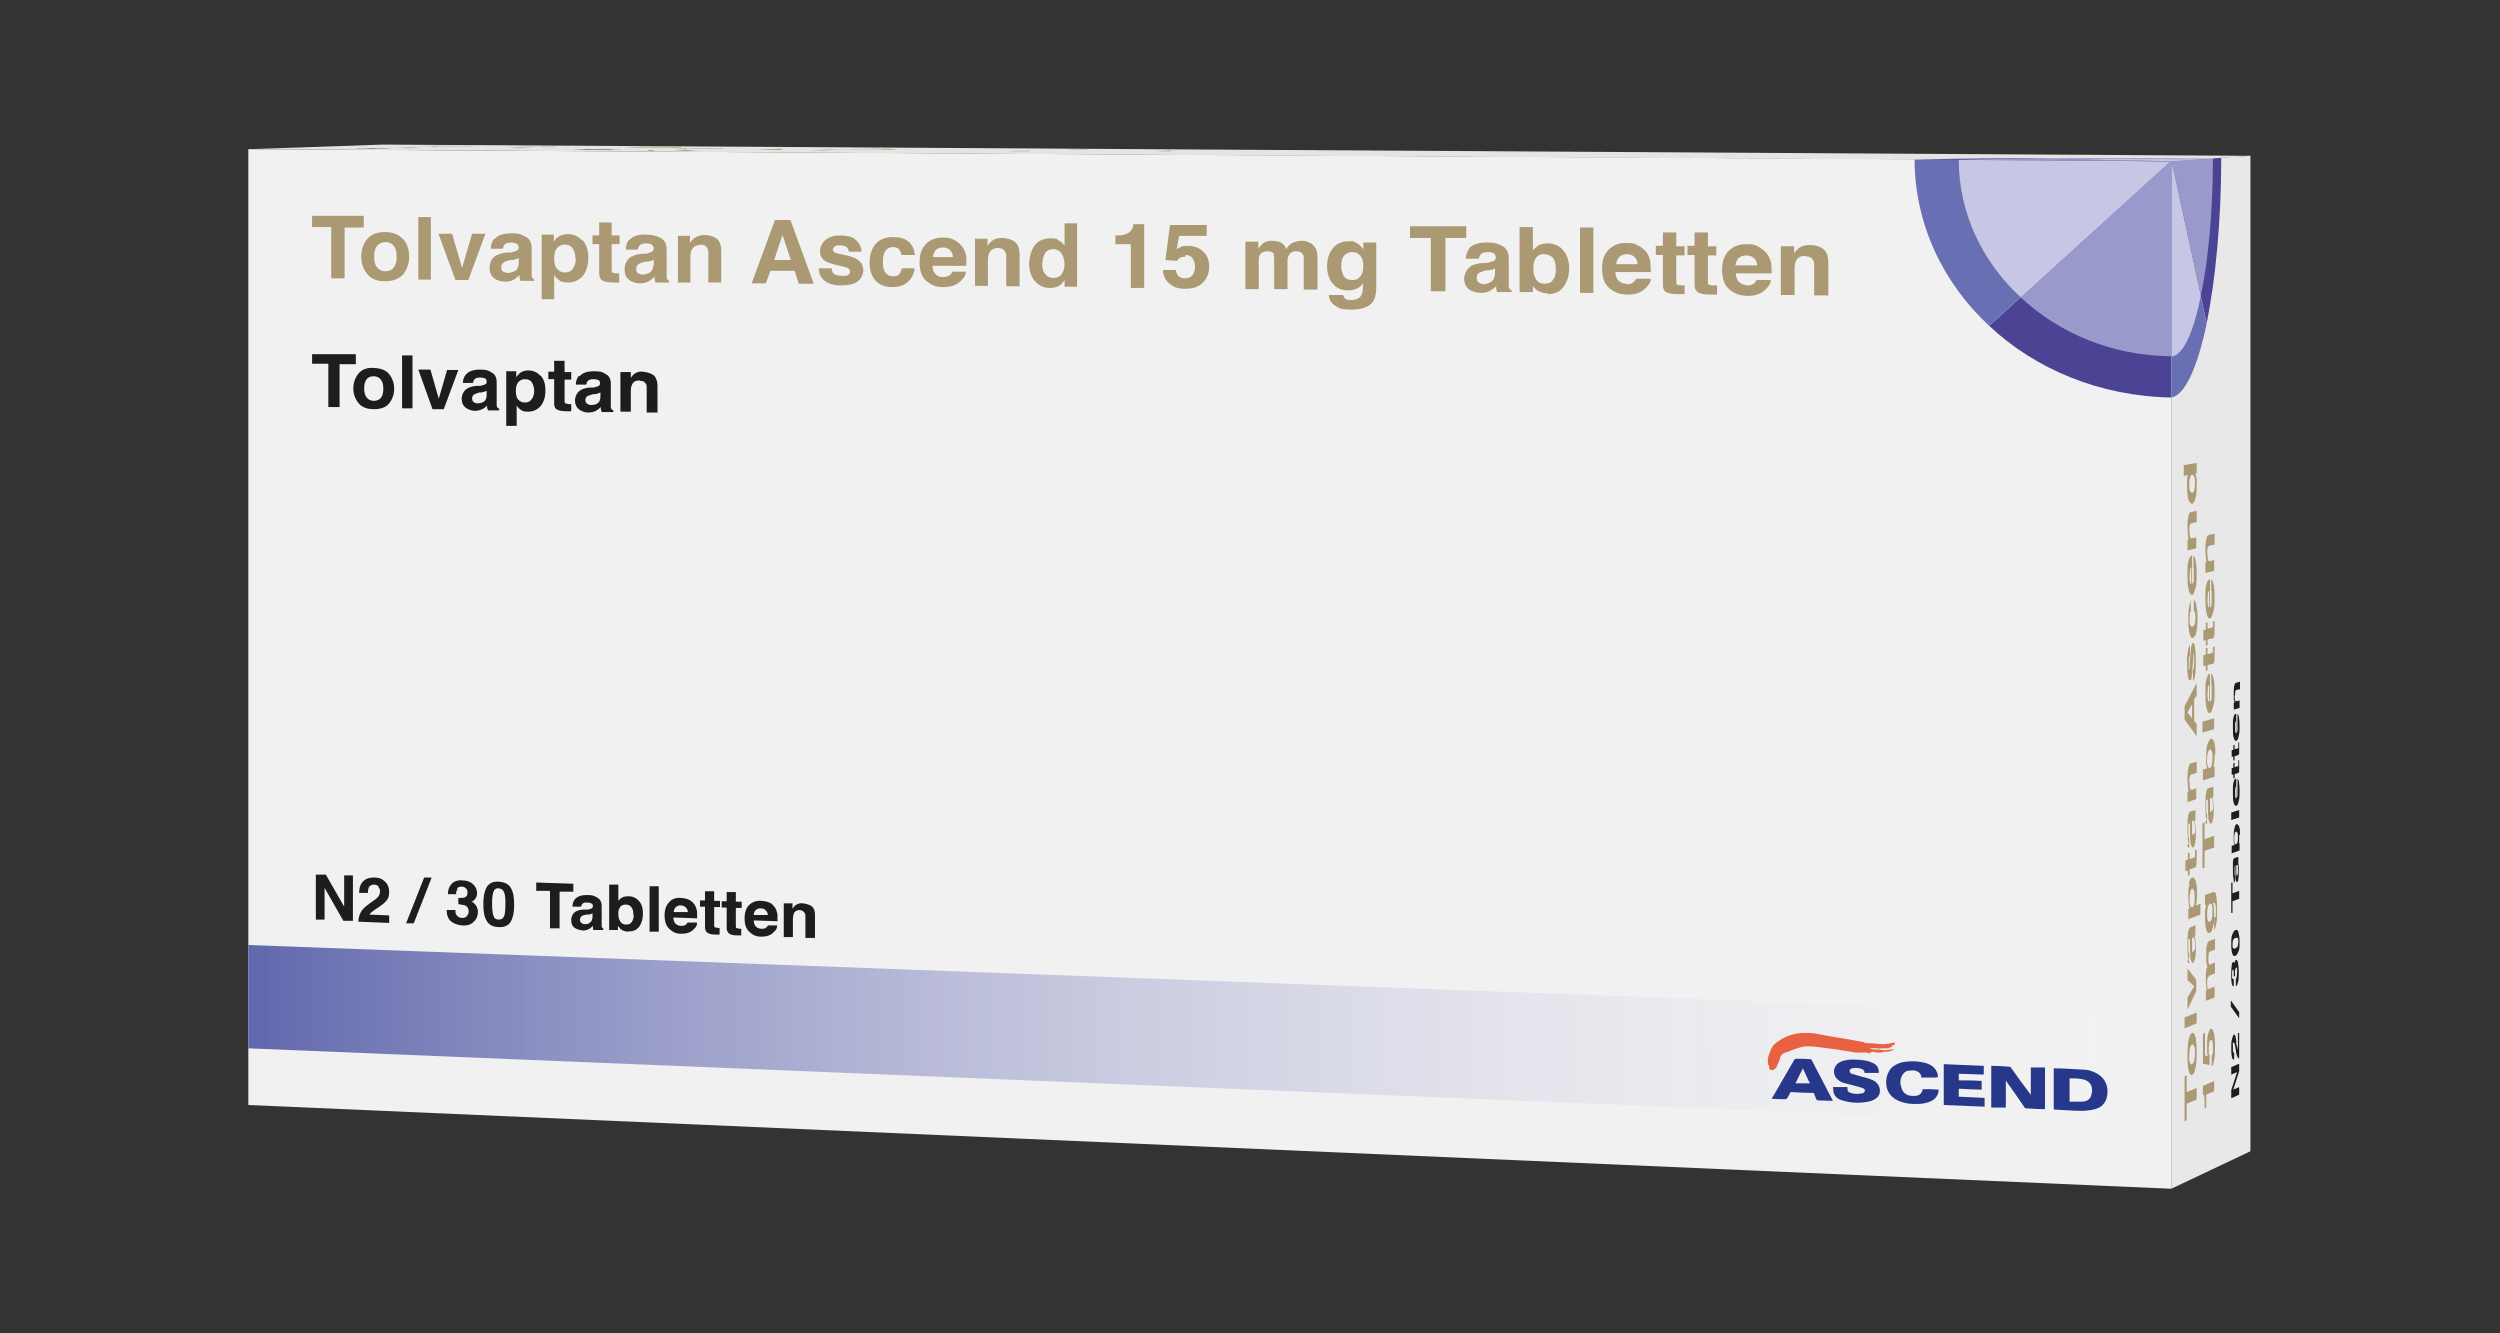 <?xml version="1.0" encoding="UTF-8"?>
<svg id="Livello_1" data-name="Livello 1" xmlns="http://www.w3.org/2000/svg" xmlns:xlink="http://www.w3.org/1999/xlink" version="1.1" viewBox="0 0 600 320">
  <rect x="0" y="0" width="600" height="320" fill="#333333" stroke="none"/>
  <defs>
    <style>
      .cls-1 {
        fill: #e9e8e8;
      }

      .cls-1, .cls-2, .cls-3, .cls-4, .cls-5, .cls-6, .cls-7, .cls-8, .cls-9, .cls-10, .cls-11, .cls-12 {
        stroke-width: 0px;
      }

      .cls-2 {
        fill: url(#linear-gradient);
      }

      .cls-3 {
        fill: #f1f1f1;
      }

      .cls-4 {
        fill: #e5e4e3;
      }

      .cls-5 {
        fill: #1d1d1b;
      }

      .cls-6 {
        fill: #4b4495;
      }

      .cls-7 {
        fill: #e86140;
      }

      .cls-8 {
        fill: #c7c7e5;
      }

      .cls-9 {
        fill: #aa9972;
      }

      .cls-10 {
        fill: #9a99cc;
      }

      .cls-11 {
        fill: #27388b;
      }

      .cls-12 {
        fill: #696fb3;
      }
    </style>
    <linearGradient id="linear-gradient" x1="59.6" y1="248.7" x2="521.1" y2="248.7" gradientUnits="userSpaceOnUse">
      <stop offset="0" stop-color="#6167ad"/>
      <stop offset="1" stop-color="#fff" stop-opacity="0"/>
    </linearGradient>
  </defs>
  <g>
    <polygon class="cls-3" points="521.1 285.3 59.6 265.2 59.6 35.8 521.1 38.6 521.1 285.3"/>
    <polygon class="cls-2" points="521.1 270.6 59.6 251.6 59.6 226.8 521.1 244 521.1 270.6"/>
    <path class="cls-11" d="M481.4,259.3v6.5h-3.5v-10h.3c1.3,0,2.6.1,3.9.2.2,0,.4,0,.5.2,1.5,2.1,3,4.2,4.6,6.3,0,0,.1.1.2.2v-6.5h3.4v.4c0,3.1,0,6.2,0,9.3,0,.2,0,.3-.3.3-1.4,0-2.8-.1-4.2-.2-.2,0-.3,0-.4-.2-1.4-2.1-2.9-4.2-4.4-6.3,0,0-.1-.2-.2-.2,0,0,0,0,0,0"/>
    <path class="cls-11" d="M496.6,264.4c1.1,0,2.1,0,3.1,0,1,0,1.9-.5,2.2-1.5.1-.4.2-.8.2-1.2,0-1.5-.8-2.4-2.4-2.7-1-.2-2-.2-3-.2,0,0,0,0,0,0v5.6ZM492.9,256.4c0,0,0,0,.1,0,2.3,0,4.5.2,6.8.3,1.2,0,2.3.3,3.4.9,1.4.8,2.2,1.9,2.5,3.3.2,1,.1,2-.2,2.9-.5,1.4-1.6,2.2-3.1,2.5-.9.2-1.9.3-2.9.3-2.1,0-4.2-.2-6.3-.3-.2,0-.3,0-.3-.3,0-3.1,0-6.2,0-9.3v-.3Z"/>
    <path class="cls-7" d="M454.8,250.7c-.3,0-.6.2-.9.3,0,0,0,0,0,.1.3,0,.6-.1.9-.2,0,0,0,0,0,0-.6.2-1.1.5-1.7.7-.3,0-.6,0-1,0-.2,0-.4,0-.6,0-.3,0-.5.2-.8,0-.2,0-.5,0-.8,0-.1,0-.2,0-.3,0-.3-.2-.6,0-.9,0h0c.2.1.5.1.7.2.8.2,1.5,0,2.3.2.9.1,1.7,0,2.5-.2,0,0,0,0,.1,0,0,0-.1,0-.2.1,0,0,0,0,0,0,.2,0,.4,0,.6,0,0,0,0,0,0,0,0,0,0,0-.1,0-.7.3-1.4.6-2.2.5-.3,0-.6.1-.9.2-.1,0-.2,0-.3,0,0,0-.2,0-.3,0-.2,0-.4,0-.6,0-.2,0-.3,0-.5-.1-.4-.2-.7,0-1.1.2.1,0,.2,0,.3.1-.5,0-1-.2-1.4-.2-.6,0-1.2,0-1.7,0-.6,0-1.1,0-1.7-.2-1-.1-2.1-.3-3.1-.5-1.6-.2-3.1-.4-4.7-.6-1.4-.2-2.8-.3-4.1,0-.8.2-1.6.5-2.4.8-.5.2-.9.4-1.4.5-.7.2-1.2.7-1.3,1.4-.1.7-.6,1.3-.8,2-.1.4-.5.6-.9.8-.4.1-.7,0-.9-.4,0,0,0-.2,0-.2,0-.3-.2-.7-.3-1-.1-.4,0-.8,0-1.2.2-.9.5-1.7.9-2.5.4-.8,1.1-1.3,1.9-1.8,1.6-1.1,3.5-1.7,5.6-1.8,1.3,0,2.6,0,3.8.3,2.1.4,4.2.8,6.3,1.1,1.5.3,3,.5,4.4.8.2,0,.5.3.6.3.2-.1.5-.1.7,0,.2,0,.5,0,.8,0,.8,0,1.7.2,2.5.2.4,0,.8,0,1.2-.1.5,0,1-.2,1.5-.3,0,0,.2,0,.2,0,0,0,0,0,0,0"/>
    <path class="cls-11" d="M447.5,257.5c0-.7-.6-1-1.2-1.1-.6-.1-1.2-.2-1.8,0-.3,0-.6.3-.6.6,0,.3.2.6.5.7.8.2,1.6.5,2.4.7,1,.2,1.9.5,2.8.9,1.6.8,2.1,2.8,1,4-.5.5-1.1.8-1.8,1-2.2.5-4.4.5-6.6-.2-1.2-.3-2-1-2.2-2.2,0-.3,0-.7-.1-1h3.5c0,.3,0,.4,0,.5,0,.5.3.8.8.9.8.3,1.7.3,2.6.1.1,0,.3,0,.4-.1.5-.3.5-.9,0-1.1-.5-.2-1-.3-1.6-.5-1-.3-2.1-.5-3.1-.8-.8-.2-1.4-.7-1.9-1.3-.7-1-.7-2.8,1-3.7.8-.4,1.6-.5,2.5-.6,1.3,0,2.6,0,3.9.3.6.1,1.2.4,1.7.6.9.5,1.3,1.4,1.2,2.3h-3.4Z"/>
    <path class="cls-11" d="M432.7,256.4c-.6,1.2-1.2,2.4-1.8,3.6h3.5c-.6-1.1-1.1-2.3-1.7-3.6M440.1,264.2h-.6c-1,0-2-.1-3.1-.1-.3,0-.4-.1-.5-.3-.2-.4-.3-.8-.5-1.3,0-.2-.2-.2-.3-.2-1.7,0-3.4-.1-5.1-.2-.2,0-.3,0-.4.2-.2.5-.4.9-.7,1.3,0,0-.2.2-.3.2-1.1,0-2.2,0-3.4-.1.1-.2.2-.4.3-.5,1.7-2.9,3.4-5.9,5.1-8.8.1-.2.3-.3.5-.3,1.1,0,2.2,0,3.3.1.2,0,.3,0,.4.2,1.3,2.5,2.6,5,3.9,7.5.4.7.7,1.4,1.1,2.1,0,0,0,.1.1.2"/>
    <path class="cls-11" d="M466.5,255.4l9.6.4v2.1l-6-.2c0,.5,0,1,0,1.5,0,0,.1.1.2.1.4,0,.9,0,1.3,0,1.2,0,2.4,0,3.7.1h.3v2.1h-.3c-1.6,0-3.2-.1-4.9-.2-.3,0-.3,0-.3.3,0,.5,0,1.1,0,1.6l6.2.3v2.1l-9.8-.4v-9.9h0Z"/>
    <path class="cls-11" d="M464.8,258.6h-3.7c0-.2,0-.2,0-.3-.2-.8-.8-1.2-1.6-1.4-.6,0-1.1,0-1.7.1-.7.2-1.1.7-1.4,1.3-.4.9-.4,1.9,0,2.9.3,1.1,1.3,1.8,2.5,1.8.3,0,.6,0,.9,0,.9-.1,1.4-.6,1.6-1.4,0-.1,0-.2.3-.2,1.1,0,2.2,0,3.4.1,0,0,0,0,.2,0-.1,1.2-.6,2.1-1.7,2.7-.8.4-1.6.6-2.5.7-1.5.1-2.9.1-4.3-.3-1.8-.5-3.1-1.4-3.8-3-.7-1.8-.3-4.4,1.4-5.7.9-.6,1.9-1,3-1.1,1.7-.2,3.4-.1,5,.4,1.5.5,2.4,1.4,2.7,2.9,0,0,0,.1,0,.2,0,0,0,0,0,.1"/>
    <g>
      <path class="cls-6" d="M521.1,38.6l-43.7,39.6c11.1,10.4,26.5,16.9,43.7,17.2v-56.8h0Z"/>
      <path class="cls-12" d="M521.1,38.6l-61.6-.4c0,15.5,6.8,29.7,17.9,40l43.7-39.6Z"/>
      <path class="cls-8" d="M485,71.4l36.1-32.8-51-.3c0,12.9,5.7,24.6,14.9,33.1Z"/>
      <path class="cls-10" d="M485,71.4c9.2,8.6,22,14,36.1,14.1v-46.9l-36.1,32.8Z"/>
    </g>
    <g>
      <path class="cls-5" d="M85.4,85.2v2.2h-3.9c0,0,0,10.3,0,10.3h-2.7v-10.4h-3.9v-2.3h10.5Z"/>
      <path class="cls-5" d="M93.4,89.8c.8,1,1.2,2.2,1.2,3.5s-.4,2.5-1.2,3.5c-.8,1-2,1.4-3.7,1.4s-2.9-.5-3.7-1.5c-.8-1-1.2-2.2-1.2-3.5s.4-2.5,1.2-3.5c.8-1,2-1.5,3.7-1.4s2.9.5,3.7,1.5ZM89.7,90.3c-.7,0-1.3.2-1.7.7s-.6,1.2-.6,2.2.2,1.7.6,2.2c.4.5,1,.8,1.7.8s1.3-.2,1.7-.7c.4-.5.6-1.2.6-2.2s-.2-1.7-.6-2.2-1-.8-1.7-.8Z"/>
      <path class="cls-5" d="M96.5,85.3h2.5v12.7h-2.5v-12.7Z"/>
      <path class="cls-5" d="M100.5,88.7h2.8s2,7,2,7l2-6.9h2.7s-3.5,9.4-3.5,9.4h-2.7s-3.4-9.5-3.4-9.5Z"/>
      <path class="cls-5" d="M111.8,89.9c.7-.8,1.8-1.2,3.4-1.2s2,.2,2.8.7c.8.4,1.2,1.2,1.2,2.3v4.3c0,.3,0,.7,0,1.1,0,.3,0,.5.2.7,0,.1.2.2.4.3v.4h-2.7c0-.2-.1-.4-.2-.6,0-.2,0-.4,0-.6-.3.4-.7.7-1.2.9-.5.3-1.2.4-1.8.4s-1.6-.3-2.2-.8c-.6-.5-.9-1.2-.9-2.1s.5-2,1.4-2.5c.5-.3,1.2-.5,2.2-.6h.9c.5-.1.8-.2,1-.3.4-.1.5-.4.5-.7s-.1-.7-.4-.8-.7-.2-1.2-.2-1,.1-1.3.4c-.2.2-.3.5-.4.9h-2.4c0-.9.3-1.5.7-2ZM113.7,96.5c.2.2.5.3.9.3.5,0,1-.1,1.5-.4.5-.3.7-.9.7-1.7v-.9c-.2,0-.3.2-.5.2-.2,0-.4.1-.7.2h-.6c-.5.2-.9.3-1.1.4-.4.2-.6.6-.6,1s.1.7.4.9Z"/>
      <path class="cls-5" d="M129.7,90.1c.8.8,1.2,2,1.2,3.6s-.4,2.9-1.2,3.8c-.8.9-1.8,1.3-3,1.3s-1.4-.2-1.9-.6c-.3-.2-.6-.5-.8-.9v4.9h-2.5v-13.1h2.4v1.4c.3-.4.6-.7.9-1,.6-.4,1.2-.6,2-.6,1.1,0,2.1.4,2.9,1.3ZM128.2,93.8c0-.7-.2-1.4-.5-1.9-.3-.6-.9-.9-1.7-.9s-1.5.4-1.9,1.2c-.2.4-.3,1-.3,1.7,0,1.1.3,1.9.9,2.3.4.3.8.4,1.3.4.7,0,1.2-.2,1.6-.8.4-.5.6-1.2.6-2.1Z"/>
      <path class="cls-5" d="M137.1,96.9v1.8h-1.2c-1.2,0-2-.2-2.5-.6-.3-.3-.4-.7-.4-1.3v-5.8h-1.4v-1.8h1.4s0-2.6,0-2.6h2.5v2.7h1.6v1.8h-1.6s0,5,0,5c0,.4,0,.6.2.7s.4.1.9.2.2,0,.2,0c0,0,.2,0,.3,0Z"/>
      <path class="cls-5" d="M139.1,90.3c.7-.8,1.8-1.2,3.5-1.2s2,.2,2.8.7c.8.4,1.2,1.2,1.2,2.3v4.3c0,.3,0,.7,0,1.1,0,.3,0,.5.2.7,0,.1.2.2.4.3v.4h-2.8c0-.2-.1-.4-.2-.6,0-.2,0-.4,0-.6-.4.4-.8.7-1.2.9-.5.3-1.2.4-1.9.4s-1.6-.3-2.2-.8c-.6-.5-.9-1.2-.9-2.1s.5-2,1.4-2.5c.5-.3,1.2-.5,2.2-.6h.9c.5-.1.8-.2,1-.3.4-.1.5-.4.5-.7s-.1-.7-.4-.8-.7-.2-1.2-.2-1,.1-1.3.4c-.2.2-.3.5-.4.9h-2.5c0-.9.3-1.5.7-2.1ZM141,96.9c.2.2.5.3.9.3.5,0,1.1-.1,1.5-.4.5-.3.7-.9.7-1.7v-.9c-.2,0-.3.2-.5.2-.2,0-.4.1-.7.2h-.6c-.5.2-.9.3-1.2.4-.4.2-.6.6-.6,1s.1.7.4.9Z"/>
      <path class="cls-5" d="M153.5,91.3c-.9,0-1.5.3-1.8,1-.2.4-.3.9-.3,1.4v5.1h-2.5v-9.5h2.5v1.4c.3-.5.6-.8.9-1,.5-.4,1.2-.6,2-.5s1.8.3,2.5.8c.6.5,1,1.4,1,2.6v6.4h-2.6v-5.8c0-.5,0-.9-.2-1.1-.3-.5-.7-.7-1.4-.7Z"/>
    </g>
    <g>
      <path class="cls-9" d="M87.3,52v2.6h-4.6s0,12.2,0,12.2h-3.2v-12.3h-4.6v-2.7h12.4Z"/>
      <path class="cls-9" d="M96.8,57.4c1,1.2,1.4,2.6,1.4,4.2s-.5,3-1.4,4.2c-1,1.1-2.4,1.7-4.4,1.7s-3.4-.6-4.3-1.8c-1-1.2-1.4-2.6-1.4-4.2s.5-3,1.4-4.1c1-1.2,2.4-1.7,4.3-1.7s3.4.6,4.4,1.8ZM92.5,58.1c-.9,0-1.5.3-2,.9s-.7,1.4-.7,2.6.2,2,.7,2.6c.5.6,1.1.9,2,.9s1.5-.3,2-.9c.5-.6.7-1.5.7-2.6s-.2-2-.7-2.6c-.5-.6-1.1-.9-2-.9Z"/>
      <path class="cls-9" d="M100.4,52.1h3v15h-3v-15Z"/>
      <path class="cls-9" d="M105.2,56.1h3.3s2.4,8.2,2.4,8.2l2.4-8.2h3.2s-4.1,11.1-4.1,11.1h-3.1s-4.1-11.2-4.1-11.2Z"/>
      <path class="cls-9" d="M118.7,57.4c.8-1,2.1-1.4,4.1-1.4s2.4.3,3.3.8c1,.5,1.5,1.4,1.5,2.7v5.1c0,.4,0,.8,0,1.3,0,.4,0,.6.2.8,0,.1.2.3.4.3v.4h-3.3c0-.3-.2-.5-.2-.7,0-.2,0-.4,0-.7-.4.4-.9.8-1.4,1.1-.6.4-1.4.5-2.2.5s-1.9-.3-2.6-.9c-.7-.6-1-1.4-1-2.5s.5-2.3,1.6-2.9c.6-.3,1.5-.6,2.6-.7h1c.6-.2.9-.3,1.2-.4.4-.2.6-.4.6-.8s-.2-.8-.5-.9-.8-.3-1.4-.3-1.2.2-1.5.5c-.2.2-.3.6-.4,1h-2.9c0-1,.3-1.8.8-2.4ZM120.9,65.2c.3.2.6.3,1,.3.6,0,1.2-.2,1.8-.5.5-.4.8-1,.8-2v-1.1c-.2.1-.4.2-.6.3-.2,0-.5.1-.8.2h-.7c-.6.2-1.1.3-1.4.5-.5.3-.7.7-.7,1.2s.1.9.4,1.1Z"/>
      <path class="cls-9" d="M139.8,57.6c.9,1,1.4,2.4,1.4,4.2s-.5,3.5-1.4,4.5c-.9,1-2.1,1.5-3.5,1.5s-1.7-.2-2.3-.7c-.3-.2-.7-.6-1-1.1v5.8h-3v-15.5h2.9v1.7c.3-.5.7-.9,1-1.1.7-.5,1.5-.7,2.4-.7,1.3,0,2.5.5,3.4,1.5ZM138.1,62c0-.9-.2-1.6-.6-2.3-.4-.7-1.1-1-2-1s-1.8.5-2.2,1.5c-.2.5-.3,1.2-.3,2,0,1.3.4,2.2,1.1,2.7.4.3.9.5,1.5.5.8,0,1.5-.3,1.9-.9.4-.6.7-1.5.7-2.5Z"/>
      <path class="cls-9" d="M148.6,65.6v2.2h-1.4c-1.4,0-2.4-.2-2.9-.7-.3-.3-.5-.9-.5-1.6v-6.9h-1.6v-2.1h1.6s0-3.1,0-3.1h3v3.1h1.9v2.1h-1.9s0,5.9,0,5.9c0,.5,0,.7.2.9.1.1.5.2,1.1.2s.2,0,.3,0c.1,0,.2,0,.3,0Z"/>
      <path class="cls-9" d="M151,57.7c.8-1,2.2-1.5,4.1-1.4s2.4.3,3.4.8c1,.5,1.5,1.4,1.5,2.8v5.1c0,.4,0,.8,0,1.3,0,.4,0,.6.2.8,0,.1.2.3.4.3v.4h-3.3c0-.3-.2-.5-.2-.7,0-.2,0-.4,0-.7-.4.4-.9.8-1.4,1.1-.7.4-1.4.5-2.2.5s-1.9-.3-2.6-.9c-.7-.6-1-1.4-1-2.5s.5-2.4,1.6-3c.6-.3,1.5-.6,2.6-.7h1c.6-.2,1-.3,1.2-.4.4-.2.6-.4.6-.8s-.2-.8-.5-1-.8-.3-1.4-.3-1.2.2-1.5.5c-.2.3-.4.6-.4,1h-2.9c0-1,.3-1.8.8-2.4ZM153.2,65.6c.3.2.6.3,1,.3.6,0,1.2-.2,1.8-.5.5-.4.8-1,.9-2v-1.1c-.2.1-.4.2-.6.3-.2,0-.5.1-.8.2h-.7c-.6.2-1.1.3-1.4.5-.5.3-.7.7-.7,1.2s.1.9.4,1.1Z"/>
      <path class="cls-9" d="M168.1,58.8c-1,0-1.7.4-2.1,1.2-.2.4-.3,1-.3,1.7v6.1h-3v-11.2h2.9v1.7c.4-.6.8-1,1.1-1.2.6-.4,1.4-.7,2.4-.7s2.2.3,2.9.9c.8.6,1.1,1.6,1.1,3v7.5h-3.1v-6.8c0-.6,0-1-.2-1.4-.3-.6-.9-.9-1.7-.9Z"/>
      <path class="cls-9" d="M190.7,65h-5.8c0,0-1.1,3-1.1,3h-3.4s5.6-15.2,5.6-15.2h3.7s5.6,15.3,5.6,15.3h-3.6s-1-3.2-1-3.2ZM189.8,62.4l-2-6-2,6h4Z"/>
      <path class="cls-9" d="M205.2,57.5c.9.6,1.4,1.5,1.6,2.9h-3.1c0-.4-.2-.7-.3-.9-.3-.4-.9-.6-1.7-.6s-1.1,0-1.4.3c-.3.2-.4.4-.4.7s.2.6.5.7c.3.2,1.4.4,3.2.8,1.2.3,2.1.7,2.7,1.3.6.6.9,1.3.9,2.1s-.4,2-1.3,2.7c-.9.7-2.2,1-4,1s-3.2-.4-4.1-1.2c-.9-.8-1.3-1.7-1.3-2.9h3.1c0,.6.2.9.4,1.2.4.4,1.1.6,2.1.6s1.1,0,1.4-.2c.4-.2.5-.4.5-.8s-.1-.6-.4-.8c-.3-.2-1.4-.5-3.2-.9-1.3-.3-2.3-.7-2.8-1.2-.5-.5-.8-1.1-.8-2s.4-1.9,1.3-2.7c.8-.7,2-1.1,3.6-1.1s2.7.3,3.6.9Z"/>
      <path class="cls-9" d="M219.5,61.2h-3.2c0-.5-.2-.8-.4-1.2-.3-.5-.9-.7-1.6-.7-1,0-1.7.5-2.1,1.5-.2.5-.3,1.2-.3,2.1s.1,1.5.3,2c.4.9,1.1,1.4,2.1,1.4s1.2-.2,1.5-.5.5-.8.6-1.4h3.1c0,.9-.4,1.8-1,2.6-1,1.3-2.4,1.9-4.3,1.9-1.9,0-3.3-.6-4.2-1.7-.9-1.1-1.3-2.5-1.3-4.2s.5-3.4,1.5-4.5c1-1.1,2.3-1.6,4.1-1.6s2.7.3,3.6,1c.9.6,1.5,1.8,1.7,3.4Z"/>
      <path class="cls-9" d="M231.8,65.3c0,.7-.4,1.3-1.1,2-1,1.1-2.4,1.6-4.3,1.6s-2.8-.5-4-1.4c-1.1-.9-1.7-2.4-1.7-4.5s.5-3.4,1.6-4.5c1-1,2.4-1.5,4-1.5s1.9.2,2.7.6c.8.4,1.4.9,2,1.7.5.7.8,1.5.9,2.3,0,.5.1,1.3,0,2.2h-8.1c0,1,.4,1.8,1.1,2.3.4.3.9.4,1.5.4s1.2-.2,1.6-.5c.2-.2.4-.4.6-.8h3.2ZM228.7,61.8c0-.8-.3-1.4-.7-1.8s-1-.6-1.7-.6-1.3.2-1.7.6c-.4.4-.6,1-.7,1.7h4.8Z"/>
      <path class="cls-9" d="M239.6,59.5c-1.1,0-1.8.4-2.2,1.3-.2.4-.3,1-.3,1.7v6.1h-3.1v-11.3h3v1.7c.4-.6.8-1,1.1-1.2.6-.5,1.4-.7,2.4-.7s2.2.3,3,.9c.8.6,1.2,1.6,1.2,3.1v7.6h-3.2v-6.9c0-.6,0-1.1-.3-1.4-.3-.6-.9-.9-1.7-.9Z"/>
      <path class="cls-9" d="M258.5,53.5v15.3h-3v-1.6c-.4.7-1,1.2-1.5,1.5-.6.3-1.3.4-2.1.4-1.4,0-2.6-.6-3.5-1.6s-1.4-2.5-1.4-4.1.5-3.5,1.4-4.6c.9-1.1,2.2-1.6,3.8-1.6s1.4.2,1.9.5c.6.3,1,.7,1.4,1.3v-5.4h3.2ZM250.1,63.2c0,1,.2,1.9.7,2.5.4.6,1.1,1,2,1s1.6-.3,2-.9.7-1.4.7-2.4-.4-2.4-1.1-3c-.5-.4-1-.6-1.6-.6-.9,0-1.6.3-2,1s-.6,1.5-.6,2.4Z"/>
      <path class="cls-9" d="M274.6,69.1h-3.2v-10.5h-3.7v-2.1c1,0,1.7,0,2.1-.2.6-.1,1.1-.4,1.5-.8.3-.3.5-.6.6-1.1,0-.3.1-.5.1-.6h2.6v15.2Z"/>
      <path class="cls-9" d="M284.6,61.6c-.4,0-.7,0-1,.1-.5.2-.9.5-1.1.9l-2.8-.2,1.1-8.4h8.8v2.6h-6.6c0,0-.6,3.2-.6,3.2.5-.3.9-.5,1.1-.6.5-.2,1-.2,1.7-.2,1.3,0,2.5.4,3.5,1.3,1,.9,1.5,2.1,1.5,3.7s-.5,2.7-1.4,3.7c-1,1.1-2.4,1.6-4.3,1.6s-2.8-.4-3.8-1.2-1.5-1.9-1.6-3.3h3.1c.1.7.4,1.2.7,1.5.4.4.9.5,1.5.5s1.4-.2,1.8-.8c.4-.5.6-1.2.6-2s-.2-1.4-.6-2-1-.8-1.8-.8Z"/>
      <path class="cls-9" d="M305.8,61.1c-.3-.6-.8-.8-1.6-.8s-1.5.3-1.8.8c-.2.3-.3.8-.3,1.4v6.9h-3.2v-11.4h3.1v1.7c.4-.6.8-1,1.1-1.3.6-.4,1.4-.7,2.4-.6s1.7.2,2.2.6c.5.4.8.8,1,1.4.4-.7.9-1.2,1.5-1.5.7-.3,1.4-.5,2.2-.5s1.1.1,1.6.3c.5.2,1,.5,1.4,1,.3.4.6.9.7,1.5,0,.4.1,1,.1,1.7v7.2s-3.3,0-3.3,0v-7.3c0-.4,0-.8-.2-1.1-.3-.5-.8-.8-1.6-.8s-1.5.3-1.8,1c-.2.4-.3.8-.3,1.3v6.8h-3.2v-6.8c0-.7,0-1.2-.2-1.5Z"/>
      <path class="cls-9" d="M322.7,71.6c.3.3.9.4,1.7.4s1.9-.3,2.3-1.1c.3-.5.4-1.2.4-2.3v-.7c-.3.5-.6.9-1,1.1-.6.4-1.5.7-2.5.7-1.6,0-2.8-.5-3.7-1.6-.9-1-1.4-2.5-1.4-4.2s.4-3.1,1.4-4.3c.9-1.2,2.2-1.7,3.8-1.7s1.1,0,1.6.3c.8.3,1.4.9,1.9,1.7v-1.7h3.1v10.9c0,1.5-.3,2.6-.8,3.3-.9,1.3-2.7,1.9-5.2,1.9s-2.8-.3-3.8-.9c-1-.6-1.5-1.5-1.6-2.6h3.5c0,.4.2.6.4.8ZM322.2,65.7c.4,1,1.2,1.5,2.3,1.5s1.4-.2,1.9-.8c.5-.5.8-1.4.8-2.5s-.2-1.9-.7-2.5c-.5-.6-1.1-.9-2-.9s-1.9.5-2.3,1.5c-.2.5-.3,1.2-.3,1.9s.1,1.3.4,1.8Z"/>
      <path class="cls-9" d="M351.9,54.3v2.8h-5s0,12.8,0,12.8h-3.5v-12.8h-5v-2.8h13.4Z"/>
      <path class="cls-9" d="M352.5,59.7c.8-1,2.3-1.5,4.4-1.5s2.5.3,3.6.8c1,.5,1.6,1.5,1.6,2.9v5.3c0,.4,0,.8,0,1.3,0,.4,0,.7.2.8.1.1.3.3.5.4v.4h-3.5c0-.3-.2-.5-.2-.7,0-.2,0-.4,0-.7-.4.4-1,.8-1.5,1.1-.7.4-1.5.5-2.3.5s-2-.3-2.8-.9c-.7-.6-1.1-1.5-1.1-2.5s.6-2.4,1.7-3.1c.6-.3,1.6-.6,2.8-.7h1.1c.6-.2,1-.3,1.3-.4.5-.2.7-.5.7-.9s-.2-.8-.5-1c-.3-.2-.9-.3-1.5-.3s-1.3.2-1.6.5c-.2.3-.4.6-.5,1.1h-3.1c0-1,.4-1.9.9-2.5ZM354.9,67.8c.3.2.7.4,1.1.4.7,0,1.3-.2,1.9-.6.6-.4.9-1.1.9-2.1v-1.1c-.2.1-.4.2-.6.3-.2,0-.5.1-.9.2h-.7c-.7.2-1.2.4-1.5.5-.5.3-.7.7-.7,1.3s.2.9.5,1.1Z"/>
      <path class="cls-9" d="M371.6,70.4c-1,0-1.8-.2-2.5-.6-.4-.2-.8-.6-1.2-1.2v1.5h-3.2v-15.6h3.2v5.6c.4-.5.9-.9,1.3-1.2.6-.3,1.3-.5,2.2-.5,1.6,0,2.9.6,3.8,1.7.9,1.1,1.4,2.5,1.4,4.3s-.5,3.3-1.4,4.5c-.9,1.2-2.2,1.7-3.8,1.7ZM373.4,64.6c0-.8-.1-1.5-.3-2-.4-1-1.2-1.5-2.4-1.6s-2,.5-2.4,1.5c-.2.5-.3,1.2-.3,2.1s.2,1.8.7,2.5c.5.7,1.2,1,2.1,1s1.5-.3,1.9-.9c.5-.6.7-1.4.7-2.5Z"/>
      <path class="cls-9" d="M379.2,54.6h3.2v15.7h-3.2v-15.7Z"/>
      <path class="cls-9" d="M396.2,67c0,.7-.5,1.4-1.2,2.1-1.1,1.1-2.6,1.7-4.5,1.6s-3-.5-4.2-1.5c-1.2-1-1.8-2.5-1.8-4.7s.5-3.5,1.6-4.6c1.1-1.1,2.5-1.6,4.2-1.6s2,.2,2.8.6,1.5.9,2.1,1.7c.5.7.8,1.5.9,2.4,0,.5.1,1.3.1,2.3h-8.5c0,1.1.4,1.9,1.2,2.4.4.3,1,.4,1.6.5s1.2-.2,1.6-.5c.2-.2.4-.5.6-.8h3.3ZM393,63.4c0-.8-.3-1.4-.8-1.8-.5-.4-1-.6-1.7-.6s-1.3.2-1.8.6c-.4.4-.7,1-.8,1.8h5.1Z"/>
      <path class="cls-9" d="M404.3,68.3v2.3h-1.5c-1.5,0-2.6-.2-3.2-.7-.4-.4-.5-.9-.5-1.6v-7.1h-1.7v-2.2h1.7s0-3.2,0-3.2h3.2v3.3h2v2.2h-2s0,6.1,0,6.1c0,.5,0,.8.2.9s.5.2,1.2.2.2,0,.3,0c.1,0,.2,0,.3,0Z"/>
      <path class="cls-9" d="M412.1,68.4v2.3h-1.6c-1.5,0-2.6-.2-3.2-.7-.4-.4-.6-.9-.6-1.6v-7.2h-1.7v-2.2h1.7s0-3.2,0-3.2h3.2v3.3h2v2.2h-2s0,6.1,0,6.1c0,.5,0,.8.2.9s.5.2,1.2.2.2,0,.3,0c.1,0,.2,0,.3,0Z"/>
      <path class="cls-9" d="M425,67.3c0,.7-.5,1.4-1.2,2.1-1.1,1.1-2.6,1.7-4.5,1.6s-3-.5-4.2-1.5c-1.2-1-1.8-2.5-1.8-4.7s.6-3.6,1.6-4.6c1.1-1.1,2.5-1.6,4.3-1.6s2,.2,2.8.6,1.5,1,2.1,1.7c.5.7.8,1.5,1,2.4,0,.5.1,1.3.1,2.3h-8.6c0,1.1.4,1.9,1.2,2.4.5.3,1,.4,1.6.5s1.2-.2,1.6-.5c.2-.2.4-.5.6-.8h3.4ZM421.7,63.7c0-.8-.3-1.4-.8-1.8-.5-.4-1.1-.6-1.8-.6s-1.3.2-1.8.6c-.4.4-.7,1-.8,1.8h5.1Z"/>
      <path class="cls-9" d="M433.3,61.4c-1.1,0-1.9.4-2.3,1.3-.2.5-.3,1.1-.3,1.8v6.3h-3.3v-11.7h3.2v1.7c.4-.6.8-1,1.2-1.3.7-.5,1.5-.7,2.6-.7s2.4.3,3.2,1c.8.6,1.2,1.7,1.2,3.2v7.9h-3.4v-7.1c0-.6,0-1.1-.3-1.4-.3-.6-.9-.9-1.9-.9Z"/>
    </g>
    <g>
      <path class="cls-5" d="M84.7,221h-2.3c0,0-4.5-7.9-4.5-7.9v7.6h-2.1v-10.8h2.4c0,0,4.4,7.7,4.4,7.7v-7.5h2.1v10.8Z"/>
      <path class="cls-5" d="M90.9,212.8c-.3-.3-.6-.5-1.1-.5s-1.1.2-1.3.7c-.1.3-.2.7-.2,1.3h-2.1c0-1,.2-1.7.5-2.2.6-1,1.6-1.5,3-1.5s2.1.4,2.7,1c.7.6,1,1.5,1,2.5s-.2,1.5-.7,2.1c-.3.4-.8.8-1.5,1.3l-.9.6c-.5.4-.9.6-1.1.8-.2.2-.4.3-.5.6l4.7.2v1.8l-7.4-.3c0-.8.2-1.4.5-2.1.3-.7,1-1.4,2.1-2.2,1-.7,1.6-1.1,1.9-1.4.4-.4.7-.9.7-1.5s-.1-.8-.4-1.1Z"/>
      <path class="cls-5" d="M97.5,221.5l4.3-10.9h1.8c0,0-4.3,11-4.3,11h-1.8Z"/>
      <path class="cls-5" d="M109.8,213.4c-.2.3-.4.7-.3,1.2h-2c0-.6.1-1.1.3-1.6.2-.4.5-.8.8-1.1.3-.2.6-.4,1-.5.4-.1.9-.2,1.4-.1,1,0,1.9.3,2.5.9.6.5,1,1.3,1,2.1s-.2,1.1-.6,1.6c-.2.3-.5.4-.8.5.2,0,.5.2.8.5.5.5.8,1.2.8,2s-.3,1.7-1,2.3c-.6.7-1.6,1-2.8.9s-2.6-.6-3.2-1.6c-.3-.5-.5-1.2-.5-2.1h2.1c0,.5,0,.9.2,1.1.3.5.7.8,1.4.8s.8-.1,1.1-.4c.3-.3.5-.7.5-1.2s-.3-1.2-.9-1.4c-.3-.1-.9-.2-1.6-.3v-1.5c.7,0,1.2,0,1.5-.1.5-.2.7-.6.7-1.2s-.1-.7-.4-1-.6-.4-1-.4-.9.1-1.1.4Z"/>
      <path class="cls-5" d="M119.7,222.5c-1.4,0-2.4-.6-2.9-1.5-.6-1-.8-2.3-.8-4.1s.3-3.1.8-4c.6-.9,1.5-1.4,2.9-1.3s2.4.6,2.9,1.5c.6,1,.8,2.3.8,4.1s-.3,3.1-.8,4c-.6.9-1.5,1.4-2.9,1.3ZM121,219.9c.2-.6.3-1.6.3-2.8s0-2.2-.3-2.9c-.2-.6-.6-.9-1.3-1s-1.1.3-1.3.9c-.2.6-.3,1.6-.3,2.8s.1,2.2.3,2.8c.2.7.6,1,1.3,1s1.1-.3,1.3-.9Z"/>
      <path class="cls-5" d="M137.6,212.1v1.9h-3.3c0-.1,0,8.8,0,8.8h-2.3v-9h-3.3v-2l9,.3Z"/>
      <path class="cls-5" d="M138,215.8c.6-.7,1.6-1,2.9-1s1.7.2,2.4.6c.7.4,1.1,1,1.1,2v3.7c0,.3,0,.6,0,.9,0,.3,0,.5.1.6s.2.2.3.3v.3h-2.4c0-.2-.1-.4-.1-.5,0-.1,0-.3,0-.5-.3.3-.6.6-1,.8-.5.2-1,.4-1.6.3s-1.4-.3-1.9-.7c-.5-.4-.7-1-.7-1.8s.4-1.7,1.2-2.1c.4-.2,1.1-.4,1.9-.4h.7c.4,0,.7-.1.9-.2.3-.1.5-.3.5-.6s-.1-.6-.4-.7c-.2-.1-.6-.2-1-.2s-.9,0-1.1.3c-.2.2-.3.4-.3.7h-2.1c0-.8.2-1.3.6-1.8ZM139.6,221.5c.2.2.4.3.7.3.5,0,.9,0,1.3-.4.4-.3.6-.7.6-1.4v-.8c-.1,0-.3.1-.4.2s-.3,0-.6.1h-.5c-.5.1-.8.2-1,.3-.3.2-.5.5-.5.9s.1.6.3.8Z"/>
      <path class="cls-5" d="M150.8,223.6c-.7,0-1.2-.2-1.7-.5-.2-.2-.5-.5-.8-.9v1h-2.1v-10.9h2.2v3.9c.3-.4.6-.6.9-.8.4-.2.9-.3,1.5-.3,1.1,0,1.9.4,2.6,1.2s.9,1.8.9,3-.3,2.3-.9,3.1-1.5,1.2-2.6,1.1ZM152,219.6c0-.6,0-1-.2-1.4-.3-.7-.8-1.1-1.6-1.1s-1.3.3-1.6,1c-.2.4-.2.8-.2,1.4s.2,1.3.5,1.7c.3.5.8.7,1.4.7s1-.2,1.3-.6c.3-.4.5-1,.5-1.7Z"/>
      <path class="cls-5" d="M155.9,212.7h2.2v10.9h-2.2v-10.9Z"/>
      <path class="cls-5" d="M167.3,221.6c0,.5-.3,1-.8,1.4-.7.8-1.7,1.1-3,1.1s-2-.4-2.8-1.1-1.2-1.8-1.2-3.3.4-2.4,1.1-3.2,1.7-1.1,2.8-1,1.3.2,1.9.4c.6.3,1,.7,1.4,1.2.3.5.5,1.1.6,1.7,0,.4,0,.9,0,1.6l-5.7-.2c0,.8.3,1.4.8,1.7.3.2.7.3,1.1.3s.8,0,1.1-.3c.2-.1.3-.3.4-.5h2.2ZM165.1,219.1c0-.6-.2-1-.5-1.3-.3-.3-.7-.5-1.2-.5s-.9.1-1.2.4c-.3.3-.5.7-.5,1.2h3.4Z"/>
      <path class="cls-5" d="M172.7,222.7v1.6h-1c-1,0-1.7-.2-2.1-.6-.2-.2-.4-.6-.4-1.1v-5h-1.2v-1.5h1.2s0-2.2,0-2.2h2.2v2.3h1.4v1.5h-1.4s0,4.2,0,4.2c0,.3,0,.5.1.6s.4.1.8.2.1,0,.2,0c0,0,.1,0,.2,0Z"/>
      <path class="cls-5" d="M177.9,222.9v1.6h-1c-1,0-1.7-.2-2.1-.6-.2-.3-.4-.6-.4-1.1v-5h-1.2v-1.5h1.2s0-2.2,0-2.2h2.2v2.3h1.4v1.5h-1.4s0,4.2,0,4.2c0,.3,0,.5.1.6s.4.1.8.2.1,0,.2,0c0,0,.1,0,.2,0Z"/>
      <path class="cls-5" d="M186.5,222.3c0,.5-.3,1-.8,1.4-.7.8-1.7,1.1-3,1.1s-2-.4-2.8-1.1-1.2-1.8-1.2-3.3.4-2.5,1.1-3.2,1.7-1.1,2.9-1,1.3.2,1.9.4,1,.7,1.4,1.2c.3.5.5,1.1.6,1.7,0,.4,0,.9,0,1.6l-5.7-.2c0,.8.3,1.4.8,1.7.3.2.7.3,1.1.3s.8,0,1.1-.3c.2-.1.3-.3.4-.5h2.2ZM184.3,219.8c0-.6-.2-1-.5-1.3-.3-.3-.7-.5-1.2-.5s-.9.1-1.2.4c-.3.3-.5.7-.5,1.2h3.4Z"/>
      <path class="cls-5" d="M192,218.4c-.7,0-1.3.3-1.5.9-.1.3-.2.7-.2,1.2v4.4h-2.2v-8.1h2.1v1.3c.3-.4.5-.7.8-.9.5-.3,1-.5,1.7-.4s1.6.3,2.1.7c.6.5.8,1.2.8,2.2v5.4h-2.3v-5c0-.4,0-.8-.2-1-.2-.4-.6-.6-1.2-.7Z"/>
    </g>
  </g>
  <g>
    <polygon class="cls-1" points="521.1 285.3 540.1 276.3 540.1 37.4 521.1 38.6 521.1 285.3"/>
    <g>
      <path class="cls-6" d="M521.1,38.6l8.5,39c2.1-10.4,3.5-24.4,3.5-39.8l-12,.8h0Z"/>
      <path class="cls-12" d="M521.1,38.6v56.8c3.3-.5,6.3-7.3,8.5-17.7l-8.5-39Z"/>
      <path class="cls-8" d="M528.2,71l-7-32.3v46.9c2.8-.4,5.3-6,7-14.6Z"/>
      <path class="cls-10" d="M528.2,71c1.8-8.6,2.9-20.2,2.9-33l-9.9.7,7,32.3Z"/>
    </g>
    <g>
      <path class="cls-5" d="M537.4,255.2v1.9l-1.4,4.4,1.4-.6v1.8l-1.9.9v-2l1.4-4.3-1.4.6v-1.8l1.9-.8Z"/>
      <path class="cls-5" d="M535.9,250.6c0,.2,0,.6,0,.9s0,.9.1,1.1c0,0,.1.1.2,0v1.7c-.2,0-.3,0-.4-.2-.2-.4-.3-1.2-.3-2.4s0-1.7.2-2.4.3-1,.4-1,.3,0,.4.4c0,.2.2.6.2,1.2v.7c.2.4.2.7.3.9,0,.2,0,.3.1.4v-4h.3c0-.1,0,6.1,0,6.1-.1,0-.3,0-.4-.3-.1-.2-.3-.7-.4-1.6-.1-.8-.2-1.3-.3-1.5,0-.3-.2-.5-.3-.4s-.1.2-.2.4Z"/>
      <path class="cls-5" d="M537.4,244.4l-2-2.8v-1.5l2,2.8v1.5Z"/>
      <path class="cls-5" d="M535.9,234.8c0,.2.1.2.2.2v1.7c0,0-.2,0-.3-.1,0-.1-.1-.3-.2-.6,0-.2,0-.5-.1-.8,0-.3,0-.7,0-1.2,0-.9,0-1.6.1-2.2,0-.6.2-.9.4-.9s.2,0,.3.4c0,.2,0,.4,0,.6,0-.2,0-.4,0-.7,0-.5.2-.8.4-.8s.3.1.4.6c.1.5.2,1.2.2,2.3s0,2.2-.3,2.8c0,.3-.2.5-.4.6v-1.8c0,0,.1-.1.2-.3,0-.3.1-.7.1-1.2s0-.6,0-.9c0-.2-.1-.3-.2-.3s-.2.3-.3.8c0,.3,0,.7,0,1.3h-.3c0-.5,0-.9,0-1.1,0-.4-.1-.6-.2-.5s-.1.2-.2.4c0,.2,0,.5,0,.9s0,.7,0,.9Z"/>
      <path class="cls-5" d="M537.5,225.9c0,1.2,0,2-.3,2.5-.2.5-.4.9-.7,1s-.6,0-.7-.4c-.2-.4-.3-1.2-.3-2.3s0-2,.3-2.5c.2-.5.4-.9.7-1s.6,0,.7.4.3,1.2.3,2.3ZM537,225.1c-.1-.1-.3-.1-.5,0s-.4.2-.5.4c-.1.2-.2.6-.2,1.1s0,.9.2,1c.1.1.3.1.5,0s.4-.2.5-.4c.1-.2.2-.6.2-1.1s0-.9-.2-1Z"/>
      <path class="cls-5" d="M535.5,211.8h.3c0-.1,0,2.6,0,2.6l1.6-.6v1.9l-1.6.6v2.8h-.3c0,.1,0-7.4,0-7.4Z"/>
      <path class="cls-5" d="M536.1,211.3c-.1-.4-.2-1.2-.2-2.4s0-1.4,0-2c0-.6.2-.9.4-1l.7-.2s.1,0,.2,0c0,0,0,0,0-.1,0,0,0-.2,0-.3h0s0,1.9,0,1.9c0,0,0,.1,0,.1,0,0,0,0,0,0,0,.2.1.5.1.8,0,.4,0,.8,0,1.3s0,1.1-.1,1.6c0,.4-.2.7-.3.7s-.3-.2-.4-.8c0-.3,0-.8,0-1.5v-.6c0-.3,0-.6,0-.7,0-.2,0-.4-.1-.3s0,.1-.1.3c0,.2,0,.5,0,.9s0,.7,0,.9c0,.1,0,.2.1.2v1.7c-.1,0-.2-.1-.3-.4ZM537.1,209.6c0-.2,0-.4,0-.6,0-.4,0-.7,0-1,0-.3-.1-.4-.3-.4h-.1c0,.2,0,.3,0,.4s0,.3,0,.5v.4c0,.4,0,.6,0,.8,0,.3,0,.4.2.4s.1-.1.1-.3Z"/>
      <path class="cls-5" d="M537.4,200.3c0,.6,0,1,0,1.4,0,.2,0,.5-.1.7h.2c0,0,0,1.7,0,1.7l-1.9.7v-1.8l.7-.2c0-.2-.1-.4-.2-.7,0-.3,0-.7,0-1.2,0-.9,0-1.6.2-2.2.1-.6.3-.9.5-.9s.4.1.6.6.2,1.1.2,2ZM536.7,199.5c-.1,0-.2.1-.3.3-.1.3-.2.7-.2,1.4s0,1.1.2,1.3c0,.1.2.1.3.1s.2-.2.3-.5.1-.7.1-1.2,0-.8-.1-1-.2-.3-.3-.3Z"/>
      <path class="cls-5" d="M535.5,196.8v-1.8l1.9-.6v1.8l-1.9.6Z"/>
      <path class="cls-5" d="M537,186.9c0,0,.2.2.3.5.1.5.2,1.3.2,2.4s0,1.6-.2,2.4c-.1.7-.3,1.1-.6,1.2s-.4-.2-.6-.7-.2-1.3-.2-2.3,0-1.1,0-1.6c0-.5.1-.9.2-1.2,0-.3.2-.5.3-.6,0,0,.2-.1.3-.1v4.7c.1,0,.2-.3.3-.7,0-.3,0-.6,0-.9s0-.7,0-.9c0-.1,0-.2,0-.3v-1.8ZM536.6,188.8c0,0-.2.2-.2.5,0,.3,0,.6,0,1s0,.7,0,.9c0,.2.1.3.2.4v-2.8Z"/>
      <path class="cls-5" d="M537.1,182.5h.3c0,0,0,.8,0,.8,0,.8,0,1.4,0,1.8,0,.2-.1.3-.2.4l-.9.3v1h-.3c0,0,0-.9,0-.9h-.4c0,.1,0-1.6,0-1.6h.4v-1.2h.3c0,0,0,1,0,1l.8-.2c0,0,0,0,.1-.1,0,0,0-.3,0-.7s0-.1,0-.2c0,0,0-.1,0-.2Z"/>
      <path class="cls-5" d="M537.1,178.2h.3c0,0,0,.8,0,.8,0,.8,0,1.4,0,1.8,0,.2-.1.3-.2.4l-.9.3v1h-.3c0,0,0-.9,0-.9h-.4c0,.1,0-1.6,0-1.6h.4v-1.2h.3c0,0,0,1,0,1l.8-.2c0,0,0,0,.1-.1,0,0,0-.3,0-.7s0-.1,0-.2c0,0,0-.1,0-.2Z"/>
      <path class="cls-5" d="M537,171.3c0,0,.2.2.3.6.1.5.2,1.3.2,2.4s0,1.6-.2,2.3c-.1.7-.3,1.1-.6,1.2s-.4-.2-.6-.7-.2-1.3-.2-2.3,0-1.1,0-1.6c0-.5.1-.9.2-1.2,0-.3.2-.5.3-.6,0,0,.2-.1.3-.1v4.7c.1,0,.2-.3.3-.7,0-.3,0-.6,0-.9s0-.7,0-.9c0-.1,0-.2,0-.3v-1.8ZM536.6,173.1c0,0-.2.2-.2.5,0,.3,0,.6,0,1s0,.7,0,.9c0,.2.1.3.2.4v-2.8Z"/>
      <path class="cls-5" d="M536.3,167c0,.6,0,1,.2,1.2,0,.1.1.1.2.1l.8-.2v1.8l-1.4.4v-1.7h.2c0-.3-.1-.5-.2-.7,0-.4,0-.8,0-1.4s0-1.3.1-1.8.2-.7.4-.8l1-.3v1.8l-.9.2c0,0-.1,0-.2.2,0,.2-.1.5-.1,1Z"/>
    </g>
    <g>
      <path class="cls-9" d="M524.3,258.3l.5-.2v4l2.4-1v2.8l-2.4,1v4l-.5.2v-10.9Z"/>
      <path class="cls-9" d="M525.3,249.5c.2-.9.5-1.5.8-1.6s.6.2.8.9c.2.7.3,2,.3,3.7s-.1,3-.3,3.9c-.2.9-.5,1.5-.8,1.6s-.6-.2-.8-.9-.3-2-.3-3.7.1-3,.3-4ZM525.4,253.3c0,.8,0,1.3.2,1.7.1.4.3.5.5.4s.4-.4.5-.8c.1-.5.2-1.1.2-1.8s0-1.3-.2-1.7-.3-.5-.5-.4-.4.4-.5.8c-.1.5-.2,1.1-.2,1.8Z"/>
      <path class="cls-9" d="M524.3,246.8v-2.6l2.9-1.2v2.6l-2.9,1.2Z"/>
      <path class="cls-9" d="M525,242.3v-2.9l1.6-2.7-1.6-1.5v-2.8l2.1,2.8v2.7l-2.1,4.4Z"/>
      <path class="cls-9" d="M525.3,230.5c-.2-.6-.3-1.8-.3-3.4s0-2.1.1-3,.3-1.4.5-1.5l1-.4c0,0,.1,0,.2-.1,0,0,.1-.1.1-.2s0-.2,0-.4h0s0,2.8,0,2.8c0,0,0,.2-.1.2s0,0-.1.1c0,.3.2.7.2,1.2,0,.5.1,1.1.1,1.9s0,1.7-.2,2.3c-.1.6-.3,1-.5,1.1s-.4-.3-.6-1.2c0-.5-.1-1.2-.1-2.2v-.9c0-.5,0-.8,0-1,0-.4,0-.5-.2-.5s-.1.2-.2.5c0,.3,0,.7,0,1.3s0,1,0,1.3c0,.2.1.3.2.3v2.5c-.2,0-.3-.2-.5-.6ZM526.8,228c0-.3,0-.6,0-.9,0-.6,0-1.1-.1-1.5,0-.4-.2-.6-.4-.6h-.2c0,.2,0,.4,0,.6,0,.2,0,.4,0,.7v.6c0,.5,0,.9,0,1.1,0,.4.1.6.2.5s.2-.2.2-.5Z"/>
      <path class="cls-9" d="M525.3,212.1c.2-.9.5-1.4.8-1.5s.7.2.9.9c.2.7.3,1.7.3,2.9s0,1.5-.1,2c0,.3-.1.6-.2.9l1.1-.4v2.6l-2.9,1.1v-2.5h.3c0-.4-.2-.6-.2-.9,0-.5-.1-1.2-.1-2,0-1.2,0-2.2.3-3.1ZM526.1,213.3c-.2,0-.3.3-.4.7-.1.4-.2,1-.2,1.8s0,1.6.3,1.8c.1.1.2.2.4.1.2,0,.4-.5.5-1.1,0-.4,0-.8,0-1.3,0-.7,0-1.3-.2-1.6-.1-.3-.3-.5-.5-.4Z"/>
      <path class="cls-9" d="M526.8,204h.4c0-.1,0,1.1,0,1.1,0,1.2,0,2.1-.1,2.6,0,.3-.2.5-.3.5l-1.3.5v1.4h-.4c0,.1,0-1.2,0-1.2l-.6.2v-2.6l.6-.2v-1.6h.4c0-.1,0,1.5,0,1.5l1.1-.4c0,0,.1,0,.2-.2,0-.1,0-.4,0-1s0-.2,0-.2c0,0,0-.2,0-.3Z"/>
      <path class="cls-9" d="M525.3,202.5c-.2-.6-.3-1.8-.3-3.4s0-2.1.1-2.9.3-1.4.5-1.4l1-.3c0,0,.1,0,.2,0,0,0,.1-.1.1-.2s0-.2,0-.4h0s0,2.8,0,2.8c0,0,0,.2-.1.2s0,0-.1.1c0,.3.2.7.2,1.2,0,.5.1,1.2.1,1.9s0,1.7-.2,2.3c-.1.6-.3,1-.5,1s-.4-.3-.6-1.2c0-.5-.1-1.2-.1-2.2v-.9c0-.5,0-.8,0-1,0-.4,0-.5-.2-.5s-.1.2-.2.5c0,.3,0,.7,0,1.3s0,1,0,1.3c0,.2.1.3.2.3v2.5c-.2,0-.3-.2-.5-.6ZM526.8,200c0-.3,0-.6,0-.9,0-.6,0-1.1-.1-1.5,0-.4-.2-.6-.4-.6h-.2c0,.2,0,.4,0,.5,0,.2,0,.4,0,.7v.6c0,.5,0,.9,0,1.1,0,.4.1.6.2.5s.2-.2.2-.4Z"/>
      <path class="cls-9" d="M525.5,187.7c0,.9,0,1.5.2,1.7,0,.1.2.2.3.2l1.1-.4v2.6l-2.1.7v-2.5h.3c-.1-.4-.2-.7-.2-1,0-.5-.1-1.2-.1-2s0-1.9.2-2.6c.1-.7.3-1.1.6-1.2l1.4-.4v2.7l-1.3.4c-.1,0-.2.1-.3.3-.1.3-.2.8-.2,1.5Z"/>
      <path class="cls-9" d="M526.6,168.1v4.9l.6.8v2.9l-2.9-4v-3.2l2.9-5.6v3l-.6,1ZM526.1,169l-1.1,2,1.1,1.4v-3.4Z"/>
      <path class="cls-9" d="M525.1,156.3c.1-.8.3-1.3.5-1.5v2.6c0,0-.1.2-.2.3,0,.3-.1.8-.1,1.5s0,1,0,1.2c0,.2,0,.3.1.3s.1-.2.1-.4c0-.3,0-1.2.2-2.7,0-1,.1-1.8.2-2.4.1-.5.2-.8.4-.9s.4.3.5,1c.1.7.2,1.8.2,3.3s0,2.7-.2,3.5c-.1.8-.3,1.2-.5,1.3v-2.6c0,0,.2-.2.2-.4,0-.3.1-.9.1-1.8s0-.9,0-1.2,0-.4-.1-.4-.1.2-.1.4c0,.3,0,1.2-.2,2.7,0,1.1-.1,2-.2,2.4,0,.5-.2.8-.4.8s-.4-.3-.5-.9c-.1-.7-.2-1.7-.2-3s0-2.3.2-3.1Z"/>
      <path class="cls-9" d="M525.8,144v2.7c0,0-.2.2-.2.4,0,.3-.1.8-.1,1.4,0,.9,0,1.5.3,1.7,0,.1.2.2.4.2s.3-.2.4-.3c.2-.4.3-1,.3-1.8s0-1-.1-1.3-.2-.4-.3-.4v-2.6c.2,0,.3.3.5.7.2.8.4,1.9.4,3.5s-.1,2.8-.3,3.6c-.2.8-.5,1.2-.8,1.3s-.6-.2-.8-1c-.2-.8-.3-1.9-.3-3.4s0-2.3.2-3.1.3-1.3.6-1.6Z"/>
      <path class="cls-9" d="M526.5,133.5c.1,0,.3.3.4.8.2.8.3,2,.3,3.5s0,2.4-.3,3.4-.5,1.6-.8,1.6-.6-.3-.8-1.1c-.2-.8-.3-1.9-.3-3.3s0-1.6,0-2.3c0-.7.2-1.2.3-1.7.1-.4.3-.7.4-.9,0,0,.2-.1.4-.2v6.8c.2,0,.4-.4.4-1,0-.4,0-.8,0-1.3s0-1,0-1.3c0-.2,0-.3-.1-.4v-2.6ZM525.9,136.2c-.1,0-.3.3-.3.7,0,.4-.1.9-.1,1.4s0,1.1.1,1.4c0,.3.2.5.3.5v-4Z"/>
      <path class="cls-9" d="M525.5,127.2c0,.9,0,1.5.2,1.8,0,.2.2.2.3.2l1.1-.2v2.6l-2.1.5v-2.5h.3c-.1-.4-.2-.7-.2-1,0-.5-.1-1.2-.1-2s0-1.9.2-2.6c.1-.7.3-1,.6-1.1l1.4-.3v2.7l-1.3.3c-.1,0-.2.1-.3.3-.1.3-.2.8-.2,1.5Z"/>
      <path class="cls-9" d="M524.3,111.6l2.9-.5v2.5h-.3c.1.4.2.8.3,1.3s0,1,0,1.7c0,1.2,0,2.2-.3,3-.2.8-.5,1.3-.8,1.3s-.6-.3-.9-1c-.2-.7-.3-1.8-.3-3.1s0-1.1,0-1.6c0-.5.1-.9.2-1.2l-1,.2v-2.6ZM526.1,118.3c.2,0,.4-.3.5-.6.1-.4.2-.9.2-1.7s0-1.3-.2-1.6-.3-.5-.5-.5-.4.4-.6,1c0,.4-.1.8-.1,1.3,0,.8,0,1.3.2,1.6.1.3.3.5.5.4Z"/>
      <path class="cls-9" d="M531.4,259.3v2.6l-1.9.8v3.1l-.4.2c0-.8,0-1.4,0-1.7,0-.5,0-.9-.1-1.2,0-.2-.1-.3-.2-.4,0,0,0,0-.1,0v-2.1l2.8-1.2Z"/>
      <path class="cls-9" d="M530.1,251.7c0,.3,0,.6,0,.8,0,.4,0,.7.2.8v2.3s-1.6-.3-1.6-.3v-7.2l.5-.2v5.4l.6.2c0-.4,0-.7-.1-.9,0-.4,0-.8,0-1.3,0-1.1,0-2.1.2-2.9s.4-1.4.7-1.5.5.2.7.9.3,1.8.3,3.4,0,2.3-.2,3.2-.3,1.4-.6,1.6v-2.6c.1-.2.2-.4.3-.7,0-.3,0-.8,0-1.3s0-1.1-.1-1.4c0-.3-.2-.4-.4-.4s-.3.3-.4.6c0,.4-.1.9-.1,1.5Z"/>
      <path class="cls-9" d="M529.9,234.5c-.1.3-.2.7-.2,1.3s0,1.2.2,1.4c0,.1.1.2.3.1l1.3-.5v2.6l-2.1.8v-2.5h.3c-.1-.4-.2-.7-.2-.9,0-.5-.1-1.1-.1-1.9s0-1.4.1-1.9c0-.4.1-.7.3-.9-.1-.3-.2-.7-.3-1.2,0-.5,0-1.1,0-1.7s0-.9,0-1.3,0-.8.2-1.2c0-.3.2-.5.3-.7,0,0,.2-.2.3-.2l1.3-.5v2.6l-1.3.5c0,0-.1.1-.2.3,0,.3-.1.7-.1,1.3s0,1.2.2,1.4c0,.1.1.2.2.1l1.2-.5v2.6l-1.2.5c-.1,0-.2.1-.3.3Z"/>
      <path class="cls-9" d="M531.8,220.1c0-.3,0-.8,0-1.4s0-1.5-.2-1.8c0-.2-.2-.2-.4-.2h-.1c0,.3.2.5.2.8,0,.5.1,1.1.1,1.9,0,1.3,0,2.3-.3,3.1-.2.8-.4,1.3-.8,1.4s-.6-.1-.8-.8c-.2-.7-.3-1.6-.3-3s0-.9,0-1.3c0-.6.2-1.2.3-1.6h-.3c0,.1,0-2.4,0-2.4l2-.7c.3,0,.5,0,.6.4.2.6.3,2,.3,4.1s0,2.3-.2,3.1-.3,1.3-.5,1.5v-2.8c0,0,.1-.2.1-.4ZM530.7,220.9c.2-.4.3-1.1.3-2s0-1.1-.1-1.5c0-.4-.2-.5-.5-.5s-.3.3-.5.8c-.1.4-.2,1-.2,1.6s0,1.5.3,1.8c0,.1.2.2.4.1s.2-.2.3-.4Z"/>
      <path class="cls-9" d="M528.6,197.6l.5-.2v4l2.3-.8v2.8l-2.3.8v4l-.5.2v-10.8Z"/>
      <path class="cls-9" d="M529.6,196.9c-.2-.6-.3-1.8-.3-3.4s0-2.1.1-2.9.3-1.3.5-1.4l1-.3c0,0,.1,0,.2,0,0,0,.1-.1.1-.2s0-.2,0-.4h0s0,2.8,0,2.8c0,0,0,.2-.1.2s0,0-.1.1c0,.3.2.7.2,1.2,0,.5.1,1.1.1,1.8s0,1.6-.2,2.3c-.1.6-.3,1-.5,1s-.4-.3-.6-1.2c0-.5-.1-1.2-.1-2.2v-.9c0-.5,0-.8,0-1,0-.4,0-.5-.2-.5s-.1.2-.2.5c0,.3,0,.7,0,1.3s0,1,0,1.3c0,.2.1.3.2.3v2.5c-.2,0-.3-.2-.5-.6ZM531.1,194.5c0-.3,0-.6,0-.9,0-.6,0-1.1-.1-1.5,0-.4-.2-.6-.4-.6h-.2c0,.2,0,.4,0,.5,0,.2,0,.4,0,.7v.6c0,.5,0,.9,0,1.1,0,.4.1.6.2.5s.2-.2.2-.4Z"/>
      <path class="cls-9" d="M531.5,181c0,.8,0,1.5-.1,2,0,.3-.1.6-.2,1h.3c0,0,0,2.4,0,2.4l-2.8.9v-2.6l1-.3c0-.3-.2-.6-.2-1,0-.4,0-1,0-1.7,0-1.3,0-2.3.3-3.1s.5-1.2.8-1.3.6.2.8.8.3,1.6.3,2.9ZM530.4,179.9c-.1,0-.3.2-.4.4-.2.4-.3,1.1-.3,2s0,1.5.3,1.8c0,.2.2.2.4.2s.3-.3.4-.7c.1-.4.2-1,.2-1.8s0-1.2-.2-1.5c-.1-.3-.3-.5-.4-.4Z"/>
      <path class="cls-9" d="M528.6,175.8v-2.6l2.8-.8v2.6l-2.8.8Z"/>
      <path class="cls-9" d="M530.8,161.7c.1,0,.2.3.4.8.2.8.3,1.9.3,3.5s0,2.4-.3,3.4-.4,1.6-.8,1.7-.6-.2-.8-1.1c-.2-.8-.3-1.9-.3-3.3s0-1.6,0-2.2c0-.7.2-1.2.3-1.7.1-.4.3-.7.4-.9,0,0,.2-.2.4-.2v6.7c.2,0,.4-.4.4-1.1,0-.4,0-.8,0-1.3s0-1,0-1.3c0-.2,0-.3-.1-.4v-2.6ZM530.2,164.4c-.1,0-.3.3-.3.7,0,.4-.1.9-.1,1.4s0,1,.1,1.4c0,.3.2.5.3.5v-4Z"/>
      <path class="cls-9" d="M531.1,155.2h.4c0-.1,0,1.1,0,1.1,0,1.2,0,2.1-.1,2.5,0,.3-.2.5-.3.5l-1.3.3v1.4h-.4c0,.1,0-1.3,0-1.3l-.6.2v-2.6l.6-.2v-1.6h.4c0-.1,0,1.5,0,1.5l1.1-.3c0,0,.1,0,.2-.2,0-.1,0-.4,0-.9s0-.2,0-.2c0,0,0-.2,0-.3Z"/>
      <path class="cls-9" d="M531.1,149.1h.4c0-.1,0,1.1,0,1.1,0,1.2,0,2.1-.1,2.5,0,.3-.2.5-.3.5l-1.3.3v1.4h-.4c0,.1,0-1.3,0-1.3l-.6.2v-2.6h.6v-1.8h.4c0,0,0,1.5,0,1.5l1.1-.3c0,0,.1,0,.2-.2,0-.1,0-.4,0-.9s0-.2,0-.2c0,0,0-.2,0-.3Z"/>
      <path class="cls-9" d="M530.8,139.1c.1,0,.2.3.4.8.2.8.3,1.9.3,3.5s0,2.4-.3,3.4-.4,1.5-.8,1.6-.6-.3-.8-1.1c-.2-.8-.3-1.9-.3-3.3s0-1.6,0-2.2c0-.7.2-1.2.3-1.7.1-.4.3-.7.4-.9,0,0,.2-.1.4-.2v6.7c.2,0,.4-.4.4-1,0-.4,0-.8,0-1.3s0-1,0-1.3c0-.2,0-.3-.1-.4v-2.6ZM530.2,141.8c-.1,0-.3.3-.3.7,0,.4-.1.9-.1,1.4s0,1.1.1,1.4c0,.3.2.5.3.5v-4Z"/>
      <path class="cls-9" d="M529.8,132.8c0,.9,0,1.5.2,1.7,0,.2.2.2.3.2l1.1-.3v2.6l-2.1.5v-2.5h.3c-.1-.4-.2-.7-.2-1,0-.5-.1-1.2-.1-2s0-1.9.2-2.5c.1-.7.3-1,.6-1.1l1.4-.3v2.6l-1.3.3c-.1,0-.2.1-.3.3-.1.3-.2.8-.2,1.5Z"/>
    </g>
  </g>
  <g>
    <polygon class="cls-4" points="540.4 37.4 91.9 34.7 59.7 35.8 520.8 38.7 540.4 37.4"/>
    <g>
      <path class="cls-6" d="M520.8,38.7l-36.3-.7c-12.8,0-22.3.2-25.2.3l61.5.4h0Z"/>
      <path class="cls-12" d="M520.8,38.7l9.7-.6c-16.9-.1-33.2-.1-46,0l36.3.7Z"/>
      <path class="cls-8" d="M490.7,38.1l30.1.6,8-.5c-14,0-27.5-.1-38.1,0Z"/>
      <path class="cls-10" d="M490.7,38.1c-10.6,0-18.4.1-20.8.3l50.9.3-30.1-.6Z"/>
    </g>
    <g>
      <path class="cls-5" d="M91.2,35.7h-2.3s-2.2-.1-2.2-.1h-2.3c0,0-2.1,0-2.1,0h3.2c0-.1,2.4,0,2.4,0h2.1c0,.1,2.2,0,2.2,0h2.1s-3.1.1-3.1.1Z"/>
      <path class="cls-5" d="M99.9,35.7c-.2,0-.5,0-1,0s-1.1,0-1.5,0c-.2,0-.4,0-.6,0h-2c.3,0,.7,0,1.1,0,.9,0,2,0,3.5,0s1.9,0,2.4,0c.5,0,.6,0,.3,0s-.7,0-1.3,0c-.4,0-1.1,0-1.9,0h-1c-.6,0-1.1,0-1.3,0-.2,0-.5,0-.7,0h4.7s-.5,0-.5,0h-7.4c.2,0,.6,0,1.1,0,.5,0,1.4,0,2.8,0,1.2,0,1.9,0,2.3,0,.6,0,.9,0,1.1,0s.1,0,0,0Z"/>
      <path class="cls-5" d="M104,35.8h7.4c0,0,1.8,0,1.8,0h-7.5c0,0-1.7,0-1.7,0Z"/>
      <path class="cls-5" d="M118.7,35.8c-.3,0-.6,0-.7,0h-2c.2,0,.4,0,.7,0,.3,0,.7,0,1.1,0,.3,0,.7,0,1.2,0,.4,0,.9,0,1.5,0,1,0,1.8,0,2.3,0,.5,0,.6,0,.3,0s-.5,0-1,0c-.3,0-.6,0-.9,0,.2,0,.4,0,.7,0,.4,0,.5,0,.2,0s-.8,0-1.6,0c-.8,0-1.9,0-3.1,0s-2.5,0-2.8,0c-.2,0-.1,0,0,0h2.1c-.1,0-.2,0,0,0,.1,0,.5,0,1.2,0,.4,0,.8,0,1.2,0,.4,0,.7,0,.8,0s0,0-.5,0c-.3,0-.8,0-1.5,0h.4c.7,0,1.2,0,1.5,0,.5,0,.9,0,1.1,0s0,0,0,0c-.2,0-.5,0-.9,0s-.9,0-1.2,0Z"/>
      <path class="cls-5" d="M126,36c-1.4,0-2.2,0-2.5,0s-.2,0,.3,0,1.2,0,2,0,1.9,0,3.3,0,2.2,0,2.5,0c.3,0,.2,0-.3,0s-1.2,0-2,0c-.8,0-1.9,0-3.3,0ZM128,35.9c.4,0,.7,0,1.1,0s.5,0,.5,0c0,0-.3,0-1,0s-1.1,0-1.5,0c-.4,0-.7,0-1.1,0s-.5,0-.5,0c0,0,.3,0,1,0s1.1,0,1.5,0Z"/>
      <path class="cls-5" d="M146.9,35.9h-.5s-3.3,0-3.3,0h-2.5c0,0-2.3,0-2.3,0h2.5c0,0-3.3-.1-3.3-.1h.5s9,0,9,0Z"/>
      <path class="cls-5" d="M146.2,36c.8,0,1.8,0,3.2,0s1.6,0,2.2,0c.6,0,.8,0,.5,0h-1c0,0-.2,0-.2,0,0,0,0,0,0,0,0,0,.1,0,.2,0h0s-2.3,0-2.3,0c0,0,0,0,0,0,0,0,0,0,0,0-.4,0-.8,0-1.2,0-.5,0-1.1,0-1.7,0-.7,0-1.3,0-1.7,0-.4,0-.4,0-.2,0s.9,0,1.8,0c.5,0,1.2,0,2,0h.8c.4,0,.7,0,.9,0,.3,0,.5,0,.6,0s0,0-.2,0c-.2,0-.5,0-1,0-.5,0-.9,0-1.2,0-.2,0-.4,0-.5,0h-2.1c.2,0,.6,0,1.1,0ZM146.2,36.1c.2,0,.4,0,.7,0,.5,0,.9,0,1.4,0,.5,0,.8,0,1,0h.2c-.2,0-.3,0-.5,0-.2,0-.4,0-.6,0h-.5c-.5,0-.8,0-1.1,0-.4,0-.6,0-.7,0s0,0,0,0Z"/>
      <path class="cls-5" d="M156.9,36.1c-.7,0-1.2,0-1.5,0-.2,0-.4,0-.6,0h-.3s-2.1,0-2.1,0h3c0-.1,2.1-.1,2.1-.1h-1.1c.4,0,.8,0,1.1,0,.5,0,1,0,1.6,0,1.1,0,1.8,0,2.2,0,.4,0,.4,0,.1,0s-.9,0-1.8,0-1.8,0-2.9,0ZM159.2,36.1c.2,0,.2,0,.2,0,0,0-.5,0-1.3,0s-1.4,0-1.9,0c-.3,0-.5,0-.6,0s-.2,0,0,0c.2,0,.6,0,1.2,0s1,0,1.5,0c.4,0,.7,0,.9,0Z"/>
      <path class="cls-5" d="M165,36.1h2.2s-3,.1-3,.1h-2.2s3-.1,3-.1Z"/>
      <path class="cls-5" d="M174,36.2c-.2,0-.6,0-1.2,0-.9,0-2,0-3.3,0-1.1,0-1.9,0-2.5,0-.6,0-.7,0-.3,0s1,0,2,0,2,0,3.1,0,1.3,0,1.8,0c.5,0,.8,0,1,0,.2,0,.3,0,.2,0,0,0-.2,0-.4,0h-5.7c-.2,0,0,0,.3,0,.2,0,.6,0,1,0s.8,0,1.2,0c.2,0,.4,0,.6,0h2.2ZM172.5,36.2c.1,0,0,0-.2,0-.2,0-.6,0-1,0s-.9,0-1.3,0c-.4,0-.6,0-.9,0h3.4Z"/>
      <path class="cls-5" d="M179.1,36.3h-.4s-1,0-1,0c-1,0-1.7,0-2,0-.2,0-.2,0,0,0h1.3c0,0-1.2,0-1.2,0h.4s1.2,0,1.2,0h.6s2.1,0,2.1,0h-.6s1.3,0,1.3,0h-.4s-1.3,0-1.3,0h-1.1c0,0-.1,0,0,0,0,0,.3,0,.8,0s.1,0,.2,0c0,0,.1,0,.2,0Z"/>
      <path class="cls-5" d="M184.3,36.3h-.4s-1,0-1,0c-1,0-1.7,0-2,0-.2,0-.2,0,0,0h1.3c0,0-1.2,0-1.2,0h.4s1.2,0,1.2,0h.6s2.1,0,2.1,0h-.6s1.3,0,1.3,0h-.4s-1.3,0-1.3,0h-1.1c0,0-.1,0,0,0s.3,0,.8,0,.1,0,.2,0c0,0,.1,0,.2,0Z"/>
      <path class="cls-5" d="M193,36.3c-.2,0-.6,0-1.2,0-.9,0-2,0-3.3,0s-1.9,0-2.5,0c-.6,0-.7,0-.4,0s1,0,1.9,0c.9,0,2,0,3.1,0s1.3,0,1.8,0c.5,0,.8,0,1.1,0,.2,0,.3,0,.2,0,0,0-.2,0-.4,0h-5.7c-.2,0,0,0,.3,0,.2,0,.6,0,1,0s.8,0,1.2,0c.2,0,.4,0,.6,0h2.2ZM191.5,36.3c.1,0,0,0-.2,0-.2,0-.6,0-1,0s-.9,0-1.3,0c-.4,0-.6,0-.9,0h3.4Z"/>
      <path class="cls-5" d="M199.6,36.3c-.7,0-1.3,0-1.8,0-.2,0-.4,0-.5,0h-1.2s-2.2,0-2.2,0h2.1c0,0,2.1,0,2.1,0h-.3c.4,0,.7,0,1,0,.5,0,1.1,0,1.8,0s1.5,0,1.9,0c.4,0,.5,0,.3,0h-1.4c0,0-2.2,0-2.2,0h1.3c.1,0,.1,0,0,0-.1,0-.5,0-1.1,0Z"/>
    </g>
    <g>
      <path class="cls-9" d="M113.6,35.1h-.7s-4.5,0-4.5,0h-3.5c0,.1-3.2.1-3.2.1h3.5c0-.1-4.5-.2-4.5-.2h.8s12.1,0,12.1,0Z"/>
      <path class="cls-9" d="M121.4,35.2c.6,0,.7,0,.2,0s-1.3,0-2.6,0c-1.3,0-2.9,0-4.8,0s-3.2,0-3.8,0c-.6,0-.7,0-.2,0s1.3,0,2.6,0c1.3,0,2.9,0,4.8,0s3.2,0,3.8,0ZM117,35.2c-.8,0-1.6,0-2.2,0s-1.1,0-1.4,0-.3,0,0,0,.9,0,1.7,0c.8,0,1.6,0,2.2,0,.6,0,1.1,0,1.4,0s.3,0,0,0c-.3,0-.9,0-1.7,0Z"/>
      <path class="cls-9" d="M126.5,35.2h2.9s-4.2.2-4.2.2h-2.9s4.2-.2,4.2-.2Z"/>
      <path class="cls-9" d="M130,35.2h3.3s0,.1,0,.1h4.6c0,0,3.1,0,3.1,0h-7.1c0,0-3.1,0-3.1,0h-.9Z"/>
      <path class="cls-9" d="M142.9,35.3c1,0,2.5,0,4.4,0s2.2,0,3.1,0c.8,0,1,0,.7,0h-1.4c0,0-.2,0-.3,0,0,0,0,0,0,0,0,0,.2,0,.3,0h-.1s-3.2,0-3.2,0c0,0,0,0,0,0,0,0,0,0,.1,0-.5,0-1.1,0-1.7,0-.7,0-1.5,0-2.3,0-1,0-1.8,0-2.3,0-.5,0-.6,0-.3,0s1.2,0,2.4,0c.7,0,1.6,0,2.8,0h1c.6,0,1,0,1.2,0,.5,0,.8,0,.9,0s0,0-.2,0-.7,0-1.3,0-1.2,0-1.6,0c-.3,0-.5,0-.7,0h-2.8c.3,0,.8,0,1.5,0ZM142.9,35.4c.2,0,.5,0,.9,0,.6,0,1.3,0,1.9,0,.6,0,1.1,0,1.4,0h.3c-.2,0-.4,0-.6,0-.2,0-.5,0-.8,0h-.7c-.6,0-1.1,0-1.4,0-.5,0-.9,0-1,0s0,0,.1,0Z"/>
      <path class="cls-9" d="M163.6,35.4c.7,0,.7,0,.2,0s-1.4,0-2.6,0c-1.2,0-2.5,0-3.9,0-.9,0-1.6,0-2.1,0-.3,0-.5,0-.7,0h-1.6c0,0-2.9,0-2.9,0l4.2-.2h2.8s-.4,0-.4,0c.4,0,.9,0,1.3,0,.8,0,1.6,0,2.5,0,1.3,0,2.3,0,3,0ZM160.7,35.5c.2,0,.2,0,0,0-.2,0-.8,0-1.7,0-1.1,0-1.9,0-2.6,0-.4,0-.6,0-.9,0-.4,0-.3,0,.3,0,.3,0,.8,0,1.3,0,.8,0,1.5,0,2.1,0,.6,0,1,0,1.3,0Z"/>
      <path class="cls-9" d="M170.1,35.6h-.6s-1.4,0-1.4,0c-1.4,0-2.3,0-2.7,0-.2,0-.3,0,0,0h1.8c0,0-1.6,0-1.6,0h.6s1.6,0,1.6,0h.8s2.9,0,2.9,0h-.8s1.8,0,1.8,0h-.6s-1.8,0-1.8,0h-1.6c-.1,0-.1,0,0,0,0,0,.4,0,1,0s.2,0,.3,0c.1,0,.2,0,.3,0Z"/>
      <path class="cls-9" d="M174.6,35.5c1,0,2.5,0,4.4,0s2.3,0,3.1,0c.8,0,1.1,0,.7,0h-1.4c0,0-.2,0-.3,0,0,0,0,0,0,0,0,0,.2,0,.3,0h-.1s-3.2,0-3.2,0c0,0,0,0,0,0,0,0,0,0,0,0-.5,0-1.1,0-1.7,0-.7,0-1.5,0-2.3,0s-1.8,0-2.3,0c-.5,0-.6,0-.3,0s1.2,0,2.4,0c.7,0,1.6,0,2.8,0h1c.6,0,1,0,1.2,0,.5,0,.8,0,.9,0s0,0-.2,0-.7,0-1.3,0-1.2,0-1.6,0c-.3,0-.5,0-.7,0h-2.9c.3,0,.8,0,1.5,0ZM174.7,35.6c.2,0,.5,0,.9,0,.6,0,1.3,0,1.9,0,.6,0,1.1,0,1.4,0h.3c-.2,0-.4,0-.6,0-.2,0-.5,0-.8,0h-.7c-.7,0-1.1,0-1.4,0-.5,0-.9,0-1,0s0,0,.1,0Z"/>
      <path class="cls-9" d="M191,35.6c-1,0-1.8,0-2.4,0-.3,0-.6,0-.7,0h-1.6c0,0-3,0-3,0h2.9c0-.1,2.9,0,2.9,0h-.4c.5,0,1,0,1.4,0,.7,0,1.6,0,2.5,0,1.2,0,2.1,0,2.6,0,.6,0,.7,0,.3,0h-2c0,0-3.1,0-3.1,0h1.8c.2,0,.2,0,.1,0-.1,0-.6,0-1.4,0Z"/>
      <path class="cls-9" d="M211.7,35.8h-5.7s-1.9,0-1.9,0h-3.4s9.4-.1,9.4-.1h3.6s1.6.2,1.6.2h-3.5s-.2,0-.2,0ZM211.5,35.8h-.4c0,0-3.5,0-3.5,0h3.9Z"/>
      <path class="cls-9" d="M227.8,35.8c.8,0,1,0,.8,0h-3c0,0,0,0-.1,0-.2,0-.7,0-1.5,0s-1.1,0-1.5,0c-.3,0-.5,0-.6,0s0,0,.3,0c.3,0,1.2,0,2.9,0,1.1,0,1.9,0,2.4,0,.4,0,.6,0,.4,0s-.9,0-2,0c-1,0-2.4,0-4.2,0s-3,0-3.7,0c-.7,0-.9,0-.6,0h3c0,0,0,0,.1,0,.3,0,.9,0,1.9,0s1.1,0,1.5,0,.6,0,.7,0,0,0-.2,0c-.2,0-1.2,0-2.9,0-1.2,0-2,0-2.4,0-.4,0-.5,0-.3,0s.9,0,1.9,0,2.3,0,3.8,0c1.4,0,2.5,0,3.3,0Z"/>
      <path class="cls-9" d="M240.9,35.9h-3.1s0,0-.2,0c-.2,0-.7,0-1.4,0-1,0-1.8,0-2.5,0-.3,0-.6,0-.8,0s-.3,0-.2,0c.1,0,.7,0,1.7,0s1.3,0,1.6,0,.7,0,.9,0h3.1c-.3,0-.8,0-1.6,0-1.3,0-2.8,0-4.7,0s-3.1,0-3.7,0c-.6,0-.7,0-.3,0s1.3,0,2.6,0c1.2,0,2.7,0,4.4,0s2.5,0,3.3,0,1,0,.8,0Z"/>
      <path class="cls-9" d="M252,36c-.2,0-.8,0-1.6,0-1.3,0-2.8,0-4.6,0-1.5,0-2.7,0-3.6,0s-1.1,0-.6,0,1.4,0,2.6,0c1.3,0,2.7,0,4.3,0,1,0,1.8,0,2.5,0,.7,0,1.2,0,1.5,0,.3,0,.4,0,.3,0,0,0-.2,0-.5,0h-7.9c-.2,0,0,0,.5,0,.3,0,.8,0,1.4,0s1.2,0,1.6,0c.3,0,.5,0,.8,0h3.1ZM249.8,36c.1,0,0,0-.3,0s-.8,0-1.5,0-1.3,0-1.8,0c-.5,0-.9,0-1.2,0h4.7Z"/>
      <path class="cls-9" d="M261,36c-1,0-1.8,0-2.4,0-.3,0-.5,0-.7,0h-1.5c0,0-3,0-3,0h2.8c0-.1,2.9-.1,2.9-.1h-.4c.5,0,1,0,1.4,0,.7,0,1.6,0,2.5,0s2.1,0,2.7,0c.6,0,.8,0,.4,0h-1.8c0,0-3.1,0-3.1,0h1.7c.1,0,.2,0,0,0-.2,0-.7,0-1.5,0Z"/>
      <path class="cls-9" d="M281,36.1l-3.6.2h-3s.4,0,.4,0c-.6,0-1.2,0-1.8,0s-1.4,0-2.2,0c-1.4,0-2.4,0-3.1,0s-.8,0-.4,0,1.3,0,2.5,0c1.2,0,2.5,0,4.1,0s1.3,0,1.8,0c.5,0,.8,0,1,0h1.3c0,0,3.1,0,3.1,0ZM270.5,36.1c-.3,0-.2,0,0,0,.3,0,.8,0,1.7,0s1.6,0,2.2,0,1,0,1.3,0,.2,0-.4,0c-.4,0-.8,0-1.4,0-.9,0-1.6,0-2.2,0s-1,0-1.2,0Z"/>
      <path class="cls-9" d="M97.6,35.5h-3s2.9-.1,2.9-.1h-3.5s.6,0,.6,0c.9,0,1.6,0,2,0,.6,0,1.2,0,1.6,0,.3,0,.6,0,.9,0,.2,0,.2,0,.3,0h2.4s-4.2.2-4.2.2Z"/>
      <path class="cls-9" d="M109,35.4c-.4,0-.7,0-1,0-.5,0-.9,0-1.3,0h-2.6s3.4,0,3.4,0h8.2s-.7,0-.7,0h-6.1s-1.5,0-1.5,0c.5,0,.9,0,1.2,0,.5,0,1,0,1.6,0,1.2,0,2.2,0,2.9,0,.7,0,.8,0,.4,0s-1.2,0-2.4,0c-1.2,0-2.7,0-4.4,0s-2.5,0-3.2,0c-.7,0-.9,0-.6,0h2.9c0,0,0,0,.2,0s.7,0,1.3,0c.7,0,1.3,0,1.9,0s.9,0,1.1,0,.2,0,0,0c-.2,0-.7,0-1.4,0Z"/>
      <path class="cls-9" d="M128.8,35.6c0,0-.5,0-1.2,0s-1.5,0-1.9,0c-.2,0-.5,0-.6,0h-1.9c0,0-3,0-3,0h3.1c0-.1,2.8,0,2.8,0h-.5c.5,0,1,0,1.4,0,.7,0,1.5,0,2.4,0,.9,0,1.5,0,1.9,0,.3,0,.5,0,.6,0,.6,0,1.2,0,1.8,0,.7,0,1.4,0,2.1,0s1,0,1.4,0c.4,0,.8,0,1,0,.2,0,.3,0,.2,0,0,0-.2,0-.4,0h-2c0,0-3,0-3,0h2c.1,0,.1,0,0,0-.1,0-.5,0-1.2,0s-1.5,0-2,0c-.3,0-.5,0-.6,0h-1.9c0,0-3,0-3,0h1.9c.2,0,.3,0,.2,0Z"/>
      <path class="cls-9" d="M141.7,35.8c.2,0,.7,0,1.5,0s1.9,0,2.4,0c.4,0,.7,0,1,0h.2c-.4,0-.8,0-1.2,0-.7,0-1.5,0-2.5,0-1.5,0-2.5,0-3.1,0-.6,0-.6,0-.2,0s1.3,0,2.4,0c1.1,0,2.5,0,4,0s1,0,1.4,0c.6,0,1.1,0,1.3,0h.4s2.9,0,2.9,0h-2.9c-.4.1-.9.1-1.6.1-1.2,0-3,0-5.4,0s-2.6,0-3.3,0-1,0-.8,0h3.2s0,0,.2,0ZM142.8,35.7c.1,0,.7,0,1.8,0s1.3,0,2,0,1.1,0,1.4,0,.3,0,0,0c-.3,0-.8,0-1.6,0s-1.9,0-2.5,0c-.3,0-.6,0-.8,0s-.2,0-.1,0Z"/>
      <path class="cls-9" d="M173.5,35.7h-.7s-4.6,0-4.6,0h-3.4c0,.1-3.2.1-3.2.1h3.4c0-.1-4.6-.2-4.6-.2h.7s12.4,0,12.4,0Z"/>
      <path class="cls-9" d="M172.6,35.8c1.1,0,2.5,0,4.4,0,1.2,0,2.3,0,3.1,0,.8,0,1.1,0,.7,0h-1.4c0,0-.2,0-.3,0,0,0,0,0,0,0,0,0,.2,0,.4,0h-.1s-3.3,0-3.3,0c0,0,0,0,0,0,0,0,0,0,0,0-.5,0-1.1,0-1.7,0-.7,0-1.5,0-2.3,0s-1.8,0-2.3,0c-.5,0-.6,0-.3,0s1.2,0,2.4,0c.7,0,1.6,0,2.8,0h1c.6,0,1,0,1.3,0,.5,0,.8,0,.9,0s0,0-.2,0-.7,0-1.4,0c-.7,0-1.2,0-1.6,0-.3,0-.5,0-.7,0h-2.9c.3,0,.8,0,1.5,0ZM172.7,35.9c.2,0,.5,0,.9,0,.6,0,1.3,0,1.9,0,.6,0,1.1,0,1.4,0h.3c-.2,0-.4,0-.6,0-.2,0-.5,0-.8,0h-.7c-.7,0-1.1,0-1.5,0-.5,0-.9,0-1,0s0,0,.1,0Z"/>
      <path class="cls-9" d="M187.6,36c-.9,0-1.7,0-2.1,0-.3,0-.6,0-.8,0h-.4s-2.9,0-2.9,0l4-.2h3s-1.4,0-1.4,0c.5,0,1,0,1.6,0,.6,0,1.4,0,2.2,0,1.5,0,2.5,0,3.1,0s.6,0,.2,0-1.3,0-2.4,0-2.5,0-4,0ZM190.7,36c.2,0,.3,0,.2,0-.1,0-.7,0-1.8,0s-2,0-2.6,0c-.3,0-.6,0-.8,0s-.2,0,0,0c.3,0,.8,0,1.7,0s1.5,0,2,0c.6,0,1,0,1.3,0Z"/>
      <path class="cls-9" d="M198.6,35.9h3s-4,.2-4,.2h-3s4-.2,4-.2Z"/>
      <path class="cls-9" d="M211.3,36.1c-.3,0-.8,0-1.6,0-1.3,0-2.8,0-4.6,0s-2.6,0-3.5,0c-.9,0-1,0-.5,0s1.4,0,2.7,0c1.3,0,2.7,0,4.3,0s1.8,0,2.5,0c.7,0,1.2,0,1.5,0,.3,0,.4,0,.3,0,0,0-.2,0-.5,0h-7.9c-.3,0,0,0,.5,0,.3,0,.8,0,1.4,0s1.2,0,1.6,0c.3,0,.5,0,.8,0h3.1ZM209.2,36.1c.2,0,0,0-.3,0s-.8,0-1.5,0c-.7,0-1.3,0-1.8,0-.5,0-.9,0-1.2,0h4.7Z"/>
      <path class="cls-9" d="M218.5,36.2h-.6s-1.4,0-1.4,0c-1.4,0-2.4,0-2.7,0-.3,0-.3,0-.1,0h1.8c0,0-1.6,0-1.6,0h.5s1.6,0,1.6,0h.8s3,0,3,0h-.8s1.9,0,1.9,0h-.5s-1.9,0-1.9,0h-1.5c-.1,0-.1,0,0,0,0,0,.4,0,1.1,0s.2,0,.3,0c.1,0,.2,0,.3,0Z"/>
      <path class="cls-9" d="M225.8,36.2h-.6s-1.5,0-1.5,0c-1.4,0-2.4,0-2.8,0-.3,0-.3,0-.1,0h1.8c0,0-1.6,0-1.6,0h.5s1.6,0,1.6,0h.8s3,0,3,0h-.8s1.9,0,1.9,0h-.5s-1.9,0-1.9,0h-1.5c-.1,0-.1,0,0,0,0,0,.4,0,1.1,0s.2,0,.3,0c.1,0,.2,0,.3,0Z"/>
      <path class="cls-9" d="M238,36.3c-.2,0-.8,0-1.6,0-1.3,0-2.8,0-4.6,0s-2.7,0-3.6,0-1.1,0-.6,0,1.4,0,2.7,0c1.3,0,2.7,0,4.4,0,1,0,1.8,0,2.5,0,.7,0,1.2,0,1.5,0,.3,0,.4,0,.3,0,0,0-.2,0-.5,0h-8c-.2,0,0,0,.5,0,.3,0,.8,0,1.4,0s1.2,0,1.7,0c.3,0,.5,0,.8,0h3.1ZM235.8,36.2c.1,0,0,0-.3,0s-.8,0-1.5,0c-.7,0-1.3,0-1.8,0-.5,0-.9,0-1.2,0h4.7Z"/>
      <path class="cls-9" d="M247.1,36.3c-1,0-1.8,0-2.4,0-.3,0-.6,0-.7,0h-1.5c0,0-3,0-3,0h2.8c0-.1,2.9-.1,2.9-.1h-.4c.5,0,1,0,1.4,0,.7,0,1.6,0,2.6,0s2.1,0,2.7,0c.6,0,.8,0,.4,0h-1.9c0,0-3.1,0-3.1,0h1.7c.1,0,.2,0,0,0-.2,0-.7,0-1.5,0Z"/>
    </g>
  </g>
</svg>
